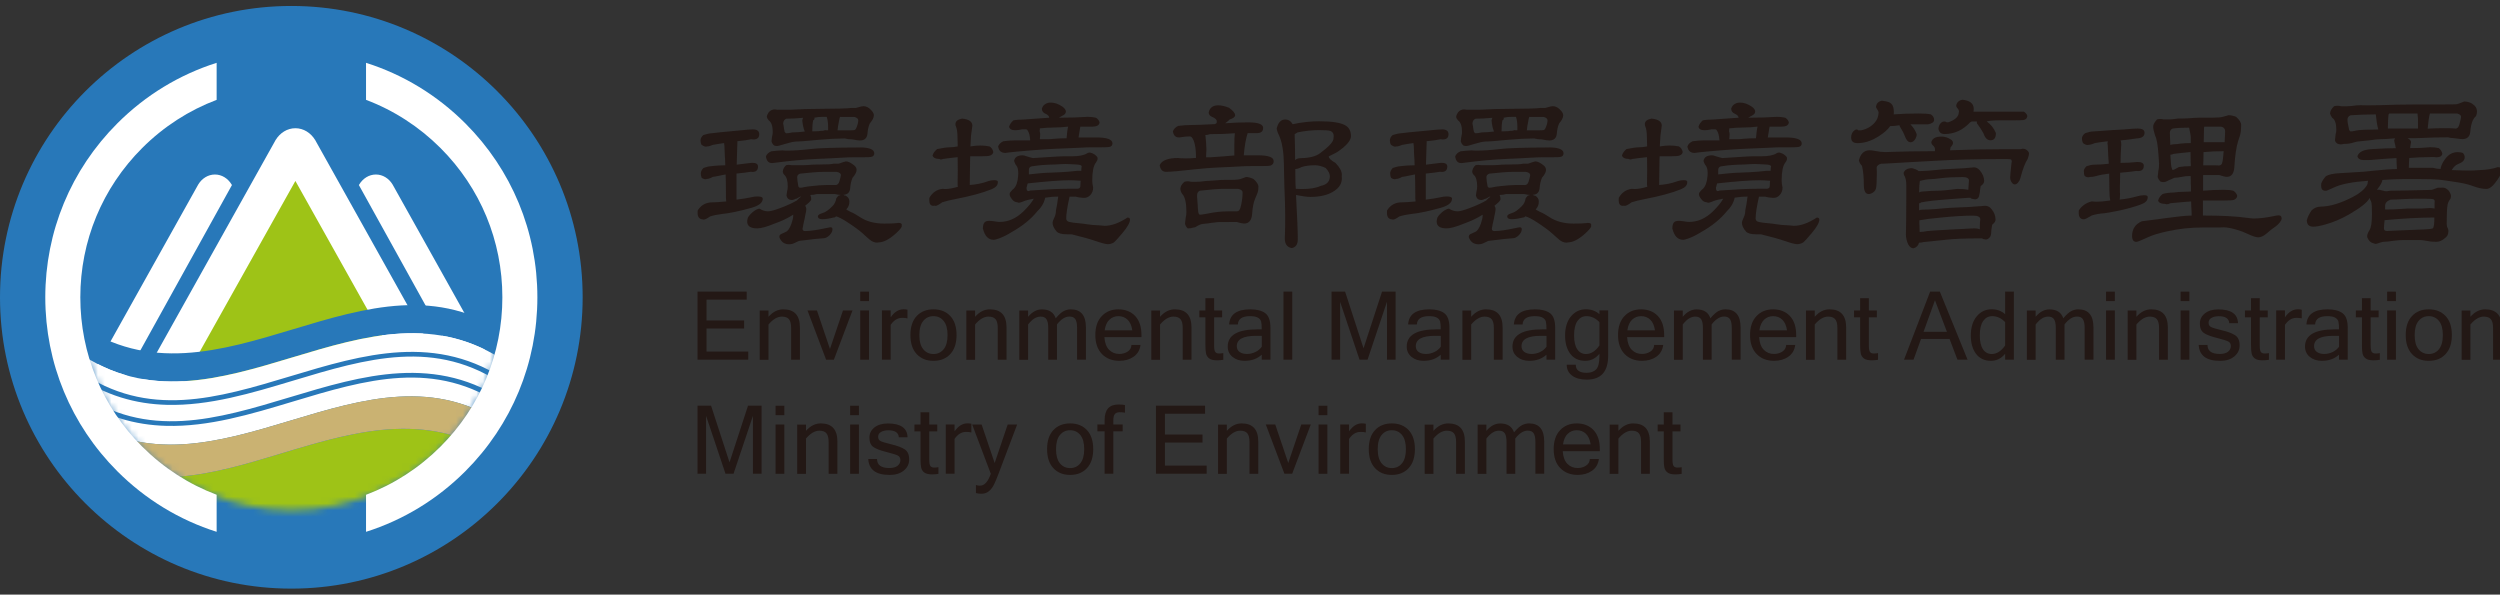 <svg width="370" height="88" viewBox="0 0 370 88" fill="none" xmlns="http://www.w3.org/2000/svg">
<rect x="0" y="0" width="370" height="88" fill="#333333" stroke="none"/>
<g clip-path="url(#clip0_3616_45760)">
<g clip-path="url(#clip1_3616_45760)">
<path d="M43.117 87.116C66.929 87.116 86.233 67.812 86.233 43.999C86.233 20.187 66.929 0.883 43.117 0.883C19.304 0.883 0 20.187 0 43.999C0 67.812 19.304 87.116 43.117 87.116Z" fill="#2878B9"/>
<mask id="mask0_3616_45760" style="mask-type:luminance" maskUnits="userSpaceOnUse" x="11" y="12" width="64" height="64">
<path d="M43.117 75.492C60.449 75.492 74.5 61.441 74.5 44.109C74.5 26.777 60.449 12.727 43.117 12.727C25.785 12.727 11.734 26.777 11.734 44.109C11.734 61.441 25.785 75.492 43.117 75.492Z" fill="white"/>
</mask>
<g mask="url(#mask0_3616_45760)">
<path d="M46.648 20.73C46.755 20.907 46.566 20.533 46.648 20.73C46.006 19.672 44.932 18.977 43.718 18.977C42.504 18.977 41.43 19.672 40.788 20.73C40.87 20.533 40.681 20.907 40.788 20.73L20.523 56.983H66.912L46.648 20.73Z" fill="white"/>
<path d="M43.718 26.781L27.109 56.433H60.328L43.718 26.781Z" fill="#9EC317"/>
<path d="M58.1 27.303C57.56 26.411 56.655 25.828 55.633 25.828C54.61 25.828 53.705 26.413 53.166 27.303L53.117 27.393L69.982 57.84H75.169L58.102 27.306L58.1 27.303Z" fill="white"/>
<path d="M29.343 27.303C29.882 26.411 30.787 25.828 31.81 25.828C32.835 25.828 33.737 26.413 34.277 27.303L34.325 27.393L17.46 57.84H12.273L29.34 27.306L29.343 27.303Z" fill="white"/>
<path d="M75.118 53.722C54.26 39.158 32.303 66.622 11.445 52.056C11.486 50.499 11.514 49.453 11.555 47.896C32.413 62.46 54.37 34.996 75.228 49.563C75.187 51.12 75.159 52.166 75.118 53.722Z" fill="#2878B9"/>
<path d="M74.876 63.066C54.018 48.502 32.061 75.965 11.203 61.399C11.285 58.285 11.367 55.172 11.448 52.06C32.306 66.624 54.264 39.161 75.121 53.727C75.04 56.841 74.958 59.955 74.876 63.066Z" fill="white"/>
<path d="M11.069 66.503C10.938 71.521 10.759 78.301 10.703 80.451C31.561 95.015 53.518 67.551 74.376 82.118C74.432 79.968 74.609 73.188 74.742 68.17C53.05 53.023 31.126 80.51 11.069 66.503Z" fill="#9EC317"/>
<path d="M11.203 61.395C11.178 62.359 11.129 64.256 11.07 66.505C31.128 80.512 53.052 53.025 74.743 68.172C74.802 65.922 74.85 64.025 74.876 63.062C54.018 48.498 32.061 75.961 11.203 61.395Z" fill="#CAB272"/>
<path d="M24.704 59.918C20.13 59.798 15.572 58.578 11.078 55.442L11.656 54.897C21.884 62.04 32.163 58.941 43.044 55.664C53.691 52.458 64.699 49.14 75.329 56.564L74.751 57.108C64.523 49.968 54.243 53.062 43.363 56.342C37.218 58.192 30.949 60.081 24.704 59.918Z" fill="#2878B9"/>
<path d="M24.618 63.028C20.044 62.908 15.486 61.689 10.992 58.552L11.57 58.007C21.798 65.15 32.078 62.052 42.958 58.774C53.605 55.566 64.613 52.25 75.243 59.674L74.665 60.219C64.437 53.078 54.157 56.172 43.277 59.452C37.132 61.303 30.863 63.192 24.618 63.028Z" fill="#2878B9"/>
</g>
<path d="M21.034 66.088C15.134 60.19 11.888 52.344 11.888 44.003C11.888 35.661 15.137 27.818 21.034 21.918C24.22 18.733 27.973 16.322 32.063 14.778V9.297C26.579 11.035 21.553 14.07 17.369 18.255C10.492 25.131 6.703 34.278 6.703 44.003C6.703 53.727 10.492 62.874 17.369 69.751C21.553 73.936 26.579 76.971 32.063 78.709V73.225C27.97 71.681 24.22 69.271 21.034 66.085V66.088Z" fill="white"/>
<path d="M79.532 44.003C79.532 34.276 75.743 25.131 68.866 18.255C64.681 14.07 59.655 11.035 54.172 9.297V14.778C58.265 16.322 62.015 18.735 65.203 21.918C71.1 27.816 74.35 35.659 74.35 44.003C74.35 52.347 71.1 60.188 65.203 66.088C62.017 69.273 58.265 71.684 54.172 73.228V78.709C59.655 76.971 64.681 73.936 68.866 69.751C75.743 62.874 79.532 53.727 79.532 44.003Z" fill="white"/>
</g>
<path d="M110.741 53.229H103.234V43.156H110.509V44.348H104.567V47.427H110.129V48.619H104.567V52.029H110.741V53.22V53.229Z" fill="#231815"/>
<path d="M113.745 46.874C114.391 46.145 115.119 45.781 115.922 45.781C117.569 45.781 118.388 46.675 118.388 48.471V53.238H117.089V48.529C117.089 47.933 116.981 47.503 116.766 47.246C116.551 46.99 116.203 46.857 115.715 46.857C115.053 46.857 114.399 47.246 113.737 48.024V53.247H112.438V45.955H113.737V46.882L113.745 46.874Z" fill="#231815"/>
<path d="M126.17 45.945L123.414 53.237H122.264L119.508 45.945H120.907L122.835 51.648L124.763 45.945H126.162H126.17Z" fill="#231815"/>
<path d="M128.612 44.563H127.312V43.164H128.612V44.563ZM128.612 53.236H127.312V45.945H128.612V53.236Z" fill="#231815"/>
<path d="M134.306 47.123C134.124 47.065 133.859 47.04 133.52 47.04C132.857 47.04 132.295 47.387 131.823 48.074V53.23H130.523V45.939H131.823V46.957C132.369 46.171 132.998 45.773 133.718 45.773C133.9 45.773 134.099 45.79 134.306 45.831V47.123Z" fill="#231815"/>
<path d="M138.152 45.781C139.195 45.781 140.023 46.112 140.643 46.774C141.264 47.437 141.57 48.38 141.57 49.588C141.57 50.797 141.264 51.732 140.643 52.402C140.023 53.073 139.195 53.404 138.152 53.404C137.109 53.404 136.29 53.073 135.669 52.402C135.048 51.732 134.742 50.797 134.742 49.588C134.742 48.38 135.048 47.437 135.669 46.774C136.29 46.112 137.118 45.781 138.152 45.781ZM138.152 52.394C138.773 52.394 139.269 52.162 139.658 51.691C140.047 51.219 140.238 50.524 140.238 49.597C140.238 48.67 140.047 47.966 139.658 47.495C139.269 47.023 138.773 46.791 138.152 46.791C137.531 46.791 137.035 47.023 136.646 47.495C136.257 47.966 136.066 48.661 136.066 49.597C136.066 50.532 136.257 51.219 136.646 51.691C137.035 52.162 137.531 52.394 138.152 52.394Z" fill="#231815"/>
<path d="M144.323 46.874C144.969 46.145 145.697 45.781 146.5 45.781C148.147 45.781 148.966 46.675 148.966 48.471V53.238H147.667V48.529C147.667 47.933 147.559 47.503 147.344 47.246C147.129 46.99 146.781 46.857 146.293 46.857C145.631 46.857 144.977 47.246 144.315 48.024V53.247H143.016V45.955H144.315V46.882L144.323 46.874Z" fill="#231815"/>
<path d="M160.708 53.23H159.409V48.521C159.409 47.917 159.318 47.486 159.144 47.23C158.97 46.973 158.681 46.849 158.275 46.849C157.646 46.849 157.034 47.238 156.429 48.016V53.238H155.138V48.529C155.138 47.925 155.047 47.495 154.873 47.238C154.7 46.981 154.41 46.857 153.996 46.857C153.367 46.857 152.755 47.246 152.159 48.024V53.247H150.859V45.955H152.159V46.882C152.771 46.154 153.45 45.789 154.203 45.789C155.271 45.789 155.949 46.228 156.247 47.105C156.736 46.534 157.141 46.17 157.481 46.013C157.82 45.856 158.151 45.781 158.474 45.781C159.963 45.781 160.717 46.675 160.717 48.471V53.238L160.708 53.23Z" fill="#231815"/>
<path d="M165.668 53.404C164.601 53.404 163.732 53.065 163.086 52.394C162.44 51.724 162.109 50.788 162.109 49.588C162.109 48.388 162.424 47.461 163.053 46.791C163.682 46.121 164.51 45.781 165.519 45.781C166.529 45.781 167.39 46.112 168.01 46.774C168.631 47.437 168.937 48.38 168.937 49.588V49.895H163.45C163.508 50.739 163.74 51.36 164.145 51.773C164.559 52.179 165.064 52.386 165.66 52.386C166.115 52.386 166.521 52.27 166.885 52.038C167.249 51.806 167.439 51.475 167.456 51.053H168.797C168.697 51.806 168.358 52.386 167.779 52.791C167.199 53.197 166.496 53.404 165.66 53.404H165.668ZM167.58 48.885C167.473 48.181 167.241 47.66 166.877 47.312C166.512 46.965 166.057 46.791 165.528 46.791C164.998 46.791 164.567 46.965 164.195 47.312C163.823 47.66 163.591 48.181 163.492 48.885H167.588H167.58Z" fill="#231815"/>
<path d="M171.698 46.874C172.344 46.145 173.072 45.781 173.875 45.781C175.522 45.781 176.341 46.675 176.341 48.471V53.238H175.042V48.529C175.042 47.933 174.934 47.503 174.719 47.246C174.504 46.99 174.156 46.857 173.668 46.857C173.006 46.857 172.352 47.246 171.69 48.024V53.247H170.391V45.955H171.69V46.882L171.698 46.874Z" fill="#231815"/>
<path d="M181.051 53.245C180.769 53.303 180.455 53.328 180.124 53.328C179.594 53.328 179.205 53.237 178.957 53.047C178.708 52.856 178.559 52.616 178.493 52.318C178.427 52.02 178.402 51.615 178.402 51.102V46.963H177.5V45.945H178.402V44.133H179.693V45.945H180.877V46.963H179.693V51.168C179.693 51.664 179.759 51.987 179.884 52.12C180.008 52.252 180.182 52.318 180.405 52.318C180.628 52.318 180.844 52.302 181.051 52.26V53.245Z" fill="#231815"/>
<path d="M186.743 52.485C186.081 53.098 185.237 53.404 184.194 53.404C183.474 53.404 182.878 53.205 182.407 52.816C181.935 52.427 181.703 51.922 181.703 51.302C181.703 49.597 183.168 48.744 186.106 48.744H186.735C186.735 48.223 186.71 47.842 186.652 47.61C186.595 47.379 186.446 47.18 186.189 47.023C185.932 46.865 185.535 46.791 184.989 46.791C183.838 46.791 183.243 47.205 183.201 48.024H181.91C182.009 46.526 183.052 45.781 185.055 45.781C185.99 45.781 186.719 45.963 187.24 46.336C187.761 46.708 188.026 47.437 188.026 48.521V53.23H186.735V52.485H186.743ZM186.743 51.318V49.704H185.858C183.979 49.704 183.044 50.217 183.044 51.235C183.044 51.608 183.185 51.889 183.458 52.088C183.731 52.286 184.103 52.386 184.567 52.386C184.989 52.386 185.403 52.286 185.8 52.096C186.197 51.906 186.512 51.641 186.743 51.31V51.318Z" fill="#231815"/>
<path d="M191.253 53.229H189.953V43.156H191.253V53.229Z" fill="#231815"/>
<path d="M206.539 53.229H205.272V44.663L202.4 53.229H201.209L198.337 44.663V53.229H197.07V43.156H199.073L201.804 51.549L204.544 43.156H206.547V53.229H206.539Z" fill="#231815"/>
<path d="M213.236 52.485C212.574 53.098 211.729 53.404 210.687 53.404C209.966 53.404 209.371 53.205 208.899 52.816C208.435 52.427 208.195 51.922 208.195 51.302C208.195 49.597 209.66 48.744 212.598 48.744H213.227C213.227 48.223 213.203 47.842 213.145 47.61C213.087 47.379 212.938 47.18 212.681 47.023C212.425 46.865 212.027 46.791 211.481 46.791C210.331 46.791 209.735 47.205 209.693 48.024H208.402C208.502 46.526 209.544 45.781 211.547 45.781C212.483 45.781 213.211 45.963 213.732 46.336C214.254 46.708 214.519 47.437 214.519 48.521V53.23H213.227V52.485H213.236ZM213.236 51.318V49.704H212.35C210.471 49.704 209.536 50.217 209.536 51.235C209.536 51.608 209.677 51.889 209.95 52.088C210.223 52.286 210.595 52.386 211.059 52.386C211.481 52.386 211.895 52.286 212.292 52.096C212.689 51.906 213.004 51.641 213.236 51.31V51.318Z" fill="#231815"/>
<path d="M217.745 46.874C218.391 46.145 219.119 45.781 219.922 45.781C221.569 45.781 222.388 46.675 222.388 48.471V53.238H221.089V48.529C221.089 47.933 220.981 47.503 220.766 47.246C220.551 46.99 220.203 46.857 219.715 46.857C219.053 46.857 218.399 47.246 217.737 48.024V53.247H216.438V45.955H217.737V46.882L217.745 46.874Z" fill="#231815"/>
<path d="M228.884 52.485C228.222 53.098 227.378 53.404 226.335 53.404C225.615 53.404 225.019 53.205 224.547 52.816C224.075 52.427 223.844 51.922 223.844 51.302C223.844 49.597 225.309 48.744 228.247 48.744H228.876C228.876 48.223 228.851 47.842 228.793 47.61C228.735 47.379 228.586 47.18 228.33 47.023C228.073 46.865 227.676 46.791 227.13 46.791C225.979 46.791 225.383 47.205 225.342 48.024H224.051C224.15 46.526 225.193 45.781 227.196 45.781C228.131 45.781 228.859 45.963 229.381 46.336C229.902 46.708 230.167 47.437 230.167 48.521V53.23H228.876V52.485H228.884ZM228.884 51.318V49.704H227.999C226.12 49.704 225.185 50.217 225.185 51.235C225.185 51.608 225.325 51.889 225.598 52.088C225.871 52.286 226.244 52.386 226.707 52.386C227.13 52.386 227.543 52.286 227.941 52.096C228.338 51.906 228.652 51.641 228.884 51.31V51.318Z" fill="#231815"/>
<path d="M238.006 52.668C238.006 55.01 236.946 56.185 234.836 56.185C233.917 56.185 233.197 55.987 232.667 55.589C232.138 55.192 231.873 54.654 231.873 53.984H233.214C233.214 54.778 233.752 55.175 234.819 55.175C235.423 55.175 235.887 55.01 236.218 54.679C236.549 54.348 236.715 53.694 236.715 52.726V52.361C236.135 53.057 235.44 53.404 234.629 53.404C233.677 53.404 232.94 53.065 232.419 52.386C231.898 51.708 231.633 50.797 231.633 49.647C231.633 48.496 231.922 47.511 232.51 46.816C233.098 46.121 233.826 45.773 234.712 45.773C235.498 45.773 236.168 46.014 236.715 46.502V45.939H238.006V52.668ZM236.715 51.137V47.677C236.152 47.089 235.514 46.791 234.794 46.791C234.24 46.791 233.801 47.032 233.462 47.511C233.123 47.992 232.965 48.703 232.965 49.655C232.965 50.549 233.123 51.236 233.437 51.699C233.752 52.163 234.182 52.395 234.736 52.395C235.457 52.395 236.119 51.981 236.706 51.145L236.715 51.137Z" fill="#231815"/>
<path d="M243.028 53.404C241.96 53.404 241.091 53.065 240.445 52.394C239.8 51.724 239.469 50.788 239.469 49.588C239.469 48.388 239.783 47.461 240.412 46.791C241.041 46.121 241.869 45.781 242.879 45.781C243.888 45.781 244.749 46.112 245.37 46.774C245.991 47.437 246.297 48.38 246.297 49.588V49.895H240.81C240.867 50.739 241.099 51.36 241.505 51.773C241.91 52.187 242.423 52.386 243.019 52.386C243.475 52.386 243.88 52.27 244.244 52.038C244.608 51.806 244.799 51.475 244.815 51.053H246.156C246.057 51.806 245.717 52.386 245.138 52.791C244.559 53.197 243.855 53.404 243.019 53.404H243.028ZM244.939 48.885C244.832 48.181 244.6 47.66 244.236 47.312C243.872 46.965 243.417 46.791 242.887 46.791C242.357 46.791 241.927 46.965 241.554 47.312C241.182 47.66 240.95 48.181 240.851 48.885H244.948H244.939Z" fill="#231815"/>
<path d="M257.599 53.23H256.3V48.521C256.3 47.917 256.209 47.486 256.035 47.23C255.861 46.973 255.571 46.849 255.166 46.849C254.537 46.849 253.924 47.238 253.32 48.016V53.238H252.029V48.529C252.029 47.925 251.938 47.495 251.764 47.238C251.59 46.981 251.301 46.857 250.887 46.857C250.258 46.857 249.645 47.246 249.049 48.024V53.247H247.75V45.955H249.049V46.882C249.662 46.154 250.341 45.789 251.094 45.789C252.161 45.789 252.84 46.228 253.138 47.105C253.626 46.534 254.032 46.17 254.371 46.013C254.71 45.856 255.042 45.781 255.364 45.781C256.854 45.781 257.607 46.675 257.607 48.471V53.238L257.599 53.23Z" fill="#231815"/>
<path d="M262.567 53.404C261.499 53.404 260.63 53.065 259.984 52.394C259.331 51.724 259.008 50.788 259.008 49.588C259.008 48.388 259.322 47.461 259.951 46.791C260.58 46.121 261.408 45.781 262.418 45.781C263.427 45.781 264.288 46.112 264.909 46.774C265.53 47.437 265.836 48.38 265.836 49.588V49.895H260.349C260.407 50.739 260.638 51.36 261.044 51.773C261.449 52.187 261.962 52.386 262.558 52.386C263.014 52.386 263.419 52.27 263.783 52.038C264.147 51.806 264.338 51.475 264.354 51.053H265.695C265.596 51.806 265.257 52.386 264.677 52.791C264.098 53.197 263.394 53.404 262.558 53.404H262.567ZM264.479 48.885C264.371 48.181 264.139 47.66 263.775 47.312C263.411 46.965 262.956 46.791 262.426 46.791C261.896 46.791 261.466 46.965 261.093 47.312C260.721 47.66 260.489 48.181 260.39 48.885H264.487H264.479Z" fill="#231815"/>
<path d="M268.589 46.874C269.234 46.145 269.963 45.781 270.766 45.781C272.413 45.781 273.232 46.675 273.232 48.471V53.238H271.933V48.529C271.933 47.933 271.825 47.503 271.61 47.246C271.395 46.99 271.047 46.857 270.559 46.857C269.897 46.857 269.243 47.246 268.581 48.024V53.247H267.281V45.955H268.581V46.882L268.589 46.874Z" fill="#231815"/>
<path d="M277.949 53.245C277.668 53.303 277.353 53.328 277.022 53.328C276.492 53.328 276.103 53.237 275.855 53.047C275.607 52.856 275.458 52.616 275.392 52.318C275.325 52.02 275.301 51.615 275.301 51.102V46.963H274.398V45.945H275.301V44.133H276.592V45.945H277.775V46.963H276.592V51.168C276.592 51.664 276.658 51.987 276.782 52.12C276.906 52.252 277.08 52.318 277.303 52.318C277.527 52.318 277.742 52.302 277.949 52.26V53.245Z" fill="#231815"/>
<path d="M291.207 53.229H289.701L288.534 50.166H284.313L283.204 53.229H281.797L285.662 43.156H287.094L291.199 53.229H291.207ZM288.145 49.107L286.374 44.439L284.685 49.107H288.145Z" fill="#231815"/>
<path d="M296.761 52.36C296.182 53.055 295.487 53.403 294.676 53.403C293.724 53.403 292.987 53.063 292.466 52.385C291.945 51.706 291.68 50.795 291.68 49.645C291.68 48.495 291.969 47.51 292.557 46.814C293.145 46.119 293.873 45.772 294.759 45.772C295.545 45.772 296.215 46.012 296.761 46.5V43.156H298.053V53.229H296.761V52.36ZM296.761 51.135V47.675C296.199 47.088 295.561 46.79 294.841 46.79C294.287 46.79 293.848 47.03 293.509 47.51C293.169 47.99 293.012 48.702 293.012 49.653C293.012 50.547 293.169 51.234 293.484 51.698C293.798 52.161 294.229 52.393 294.783 52.393C295.503 52.393 296.166 51.979 296.753 51.143L296.761 51.135Z" fill="#231815"/>
<path d="M309.826 53.23H308.526V48.521C308.526 47.917 308.435 47.486 308.261 47.23C308.087 46.973 307.798 46.849 307.392 46.849C306.763 46.849 306.151 47.238 305.547 48.016V53.238H304.255V48.529C304.255 47.925 304.164 47.495 303.991 47.238C303.817 46.981 303.527 46.857 303.113 46.857C302.484 46.857 301.872 47.246 301.276 48.024V53.247H299.977V45.955H301.276V46.882C301.888 46.154 302.567 45.789 303.32 45.789C304.388 45.789 305.067 46.228 305.365 47.105C305.853 46.534 306.258 46.17 306.598 46.013C306.937 45.856 307.268 45.781 307.591 45.781C309.081 45.781 309.834 46.675 309.834 48.471V53.238L309.826 53.23Z" fill="#231815"/>
<path d="M312.995 44.563H311.695V43.164H312.995V44.563ZM312.995 53.236H311.695V45.945H312.995V53.236Z" fill="#231815"/>
<path d="M316.198 46.874C316.844 46.145 317.572 45.781 318.375 45.781C320.022 45.781 320.841 46.675 320.841 48.471V53.238H319.542V48.529C319.542 47.933 319.434 47.503 319.219 47.246C319.004 46.99 318.656 46.857 318.168 46.857C317.506 46.857 316.852 47.246 316.19 48.024V53.247H314.891V45.955H316.19V46.882L316.198 46.874Z" fill="#231815"/>
<path d="M324.026 44.563H322.727V43.164H324.026V44.563ZM324.026 53.236H322.727V45.945H324.026V53.236Z" fill="#231815"/>
<path d="M328.535 53.403C326.54 53.403 325.497 52.617 325.406 51.053H326.706C326.714 51.938 327.318 52.385 328.518 52.385C329.056 52.385 329.462 52.278 329.743 52.054C330.025 51.831 330.165 51.558 330.165 51.218C330.165 50.879 330.025 50.656 329.751 50.523C329.478 50.391 328.907 50.217 328.055 50.002C327.202 49.787 326.565 49.547 326.176 49.282C325.787 49.017 325.58 48.545 325.58 47.883C325.58 47.279 325.828 46.774 326.317 46.385C326.805 45.996 327.467 45.789 328.295 45.789C330.207 45.789 331.183 46.468 331.225 47.833H329.933C329.884 47.146 329.371 46.799 328.386 46.799C327.947 46.799 327.591 46.882 327.302 47.047C327.012 47.213 326.871 47.453 326.871 47.767C326.871 48.048 326.979 48.255 327.202 48.38C327.426 48.504 327.972 48.678 328.858 48.885C329.743 49.091 330.397 49.348 330.819 49.629C331.241 49.911 331.465 50.407 331.465 51.102C331.465 51.798 331.2 52.319 330.67 52.758C330.14 53.197 329.429 53.412 328.535 53.412V53.403Z" fill="#231815"/>
<path d="M335.801 53.245C335.519 53.303 335.205 53.328 334.874 53.328C334.344 53.328 333.955 53.237 333.707 53.047C333.458 52.856 333.309 52.616 333.243 52.318C333.177 52.02 333.152 51.615 333.152 51.102V46.963H332.25V45.945H333.152V44.133H334.443V45.945H335.627V46.963H334.443V51.168C334.443 51.664 334.509 51.987 334.634 52.12C334.758 52.252 334.932 52.318 335.155 52.318C335.378 52.318 335.594 52.302 335.801 52.26V53.245Z" fill="#231815"/>
<path d="M340.657 47.123C340.475 47.065 340.21 47.04 339.871 47.04C339.209 47.04 338.646 47.387 338.174 48.074V53.23H336.875V45.939H338.174V46.957C338.721 46.171 339.35 45.773 340.07 45.773C340.252 45.773 340.45 45.79 340.657 45.831V47.123Z" fill="#231815"/>
<path d="M346.181 52.485C345.519 53.098 344.675 53.404 343.632 53.404C342.912 53.404 342.316 53.205 341.844 52.816C341.381 52.427 341.141 51.922 341.141 51.302C341.141 49.597 342.606 48.744 345.544 48.744H346.173C346.173 48.223 346.148 47.842 346.09 47.61C346.032 47.379 345.883 47.18 345.626 47.023C345.37 46.865 344.973 46.791 344.426 46.791C343.276 46.791 342.68 47.205 342.639 48.024H341.348C341.447 46.526 342.49 45.781 344.493 45.781C345.428 45.781 346.156 45.963 346.678 46.336C347.199 46.708 347.464 47.437 347.464 48.521V53.23H346.173V52.485H346.181ZM346.181 51.318V49.704H345.295C343.417 49.704 342.481 50.217 342.481 51.235C342.481 51.608 342.622 51.889 342.895 52.088C343.168 52.286 343.541 52.386 344.004 52.386C344.426 52.386 344.84 52.286 345.237 52.096C345.635 51.906 345.949 51.641 346.181 51.31V51.318Z" fill="#231815"/>
<path d="M352.215 53.245C351.933 53.303 351.619 53.328 351.288 53.328C350.758 53.328 350.369 53.237 350.121 53.047C349.872 52.856 349.723 52.616 349.657 52.318C349.591 52.02 349.566 51.615 349.566 51.102V46.963H348.664V45.945H349.566V44.133H350.857V45.945H352.041V46.963H350.857V51.168C350.857 51.664 350.924 51.987 351.048 52.12C351.172 52.252 351.346 52.318 351.569 52.318C351.793 52.318 352.008 52.302 352.215 52.26V53.245Z" fill="#231815"/>
<path d="M354.596 44.563H353.297V43.164H354.596V44.563ZM354.596 53.236H353.297V45.945H354.596V53.236Z" fill="#231815"/>
<path d="M359.457 45.781C360.5 45.781 361.327 46.112 361.948 46.774C362.569 47.437 362.875 48.38 362.875 49.588C362.875 50.797 362.569 51.732 361.948 52.402C361.327 53.073 360.5 53.404 359.457 53.404C358.414 53.404 357.595 53.073 356.974 52.402C356.353 51.732 356.047 50.797 356.047 49.588C356.047 48.38 356.353 47.437 356.974 46.774C357.595 46.112 358.422 45.781 359.457 45.781ZM359.457 52.394C360.078 52.394 360.574 52.162 360.963 51.691C361.344 51.219 361.542 50.524 361.542 49.597C361.542 48.67 361.352 47.966 360.963 47.495C360.574 47.023 360.078 46.791 359.457 46.791C358.836 46.791 358.339 47.023 357.95 47.495C357.561 47.966 357.371 48.661 357.371 49.597C357.371 50.532 357.561 51.219 357.95 51.691C358.339 52.162 358.836 52.394 359.457 52.394Z" fill="#231815"/>
<path d="M365.628 46.874C366.274 46.145 367.002 45.781 367.805 45.781C369.452 45.781 370.271 46.675 370.271 48.471V53.238H368.972V48.529C368.972 47.933 368.864 47.503 368.649 47.246C368.434 46.99 368.086 46.857 367.598 46.857C366.936 46.857 366.282 47.246 365.62 48.024V53.247H364.32V45.955H365.62V46.882L365.628 46.874Z" fill="#231815"/>
<path d="M112.703 70.112H111.436V61.545L108.564 70.112H107.373L104.501 61.545V70.112H103.234V60.039H105.237L107.969 68.431L110.708 60.039H112.711V70.112H112.703Z" fill="#231815"/>
<path d="M116.081 61.446H114.781V60.047H116.081V61.446ZM116.081 70.119H114.781V62.828H116.081V70.119Z" fill="#231815"/>
<path d="M119.292 63.757C119.938 63.028 120.666 62.664 121.469 62.664C123.116 62.664 123.935 63.558 123.935 65.354V70.121H122.636V65.412C122.636 64.816 122.528 64.386 122.313 64.129C122.098 63.872 121.75 63.74 121.262 63.74C120.6 63.74 119.946 64.129 119.284 64.907V70.129H117.984V62.838H119.284V63.765L119.292 63.757Z" fill="#231815"/>
<path d="M127.12 61.446H125.82V60.047H127.12V61.446ZM127.12 70.119H125.82V62.828H127.12V70.119Z" fill="#231815"/>
<path d="M131.628 70.286C129.634 70.286 128.591 69.5 128.5 67.936H129.799C129.808 68.821 130.412 69.268 131.612 69.268C132.15 69.268 132.555 69.161 132.837 68.937C133.118 68.714 133.259 68.441 133.259 68.101C133.259 67.762 133.118 67.538 132.845 67.406C132.572 67.274 132.001 67.1 131.148 66.885C130.288 66.669 129.659 66.429 129.27 66.165C128.881 65.9 128.674 65.428 128.674 64.766C128.674 64.162 128.922 63.657 129.41 63.268C129.899 62.879 130.561 62.672 131.388 62.672C133.3 62.672 134.277 63.35 134.318 64.716H133.027C132.978 64.029 132.464 63.682 131.48 63.682C131.041 63.682 130.685 63.764 130.395 63.93C130.106 64.095 129.965 64.335 129.965 64.65C129.965 64.931 130.073 65.138 130.296 65.262C130.519 65.387 131.066 65.56 131.951 65.767C132.837 65.983 133.491 66.231 133.913 66.512C134.335 66.793 134.558 67.29 134.558 67.985C134.558 68.681 134.294 69.202 133.764 69.641C133.234 70.079 132.522 70.294 131.628 70.294V70.286Z" fill="#231815"/>
<path d="M138.887 70.128C138.605 70.186 138.291 70.211 137.96 70.211C137.43 70.211 137.041 70.12 136.793 69.929C136.544 69.739 136.395 69.499 136.329 69.201C136.271 68.903 136.238 68.498 136.238 67.984V63.846H135.336V62.828H136.238V61.016H137.529V62.828H138.713V63.846H137.529V68.051C137.529 68.547 137.595 68.87 137.72 69.002C137.844 69.135 138.018 69.201 138.241 69.201C138.464 69.201 138.68 69.184 138.887 69.143V70.128Z" fill="#231815"/>
<path d="M143.759 64.005C143.577 63.947 143.312 63.922 142.973 63.922C142.311 63.922 141.748 64.27 141.276 64.957V70.113H139.977V62.822H141.276V63.84C141.822 63.053 142.451 62.656 143.171 62.656C143.353 62.656 143.552 62.673 143.759 62.714V64.005Z" fill="#231815"/>
<path d="M145.066 71.874C145.704 71.874 146.233 71.287 146.639 70.12L143.883 62.828H145.282L147.21 68.531L149.138 62.828H150.537L147.781 70.12C147.516 70.815 147.293 71.353 147.102 71.734C146.912 72.114 146.672 72.429 146.374 72.685C146.076 72.942 145.704 73.074 145.273 73.074C144.95 73.074 144.669 73.041 144.437 72.975V71.783C144.636 71.85 144.843 71.883 145.058 71.883L145.066 71.874Z" fill="#231815"/>
<path d="M158.379 62.664C159.421 62.664 160.249 62.995 160.87 63.657C161.491 64.319 161.797 65.263 161.797 66.471C161.797 67.68 161.491 68.615 160.87 69.285C160.249 69.956 159.421 70.287 158.379 70.287C157.336 70.287 156.516 69.956 155.896 69.285C155.275 68.615 154.969 67.68 154.969 66.471C154.969 65.263 155.275 64.319 155.896 63.657C156.516 62.995 157.344 62.664 158.379 62.664ZM158.379 69.277C158.999 69.277 159.496 69.045 159.885 68.573C160.266 68.102 160.464 67.406 160.464 66.48C160.464 65.552 160.274 64.849 159.885 64.377C159.496 63.906 158.999 63.674 158.379 63.674C157.758 63.674 157.261 63.906 156.872 64.377C156.483 64.849 156.293 65.544 156.293 66.48C156.293 67.415 156.483 68.102 156.872 68.573C157.253 69.045 157.758 69.277 158.379 69.277Z" fill="#231815"/>
<path d="M164.773 63.84V70.113H163.482V63.84H162.414V62.822H163.482V62.176C163.482 60.637 164.16 59.867 165.526 59.867C165.94 59.867 166.263 59.892 166.494 59.95V61.075C166.238 61.026 165.973 61.009 165.708 61.009C165.394 61.009 165.154 61.1 165.005 61.274C164.856 61.448 164.773 61.754 164.773 62.193V62.822H166.155V63.84H164.773Z" fill="#231815"/>
<path d="M178.585 70.112H171.078V60.039H178.353V61.231H172.411V64.31H177.972V65.501H172.411V68.911H178.585V70.103V70.112Z" fill="#231815"/>
<path d="M181.581 63.757C182.227 63.028 182.955 62.664 183.758 62.664C185.405 62.664 186.224 63.558 186.224 65.354V70.121H184.925V65.412C184.925 64.816 184.817 64.386 184.602 64.129C184.387 63.872 184.039 63.74 183.551 63.74C182.889 63.74 182.235 64.129 181.573 64.907V70.129H180.273V62.838H181.573V63.765L181.581 63.757Z" fill="#231815"/>
<path d="M193.998 62.82L191.242 70.112H190.092L187.336 62.82H188.735L190.663 68.523L192.591 62.82H193.99H193.998Z" fill="#231815"/>
<path d="M196.448 61.446H195.148V60.047H196.448V61.446ZM196.448 70.119H195.148V62.828H196.448V70.119Z" fill="#231815"/>
<path d="M202.142 64.005C201.96 63.947 201.695 63.922 201.355 63.922C200.693 63.922 200.131 64.27 199.659 64.957V70.113H198.359V62.822H199.659V63.84C200.205 63.053 200.834 62.656 201.554 62.656C201.736 62.656 201.935 62.673 202.142 62.714V64.005Z" fill="#231815"/>
<path d="M205.988 62.664C207.031 62.664 207.858 62.995 208.479 63.657C209.1 64.319 209.406 65.263 209.406 66.471C209.406 67.68 209.1 68.615 208.479 69.285C207.858 69.956 207.031 70.287 205.988 70.287C204.945 70.287 204.126 69.956 203.505 69.285C202.884 68.615 202.578 67.68 202.578 66.471C202.578 65.263 202.884 64.319 203.505 63.657C204.126 62.995 204.953 62.664 205.988 62.664ZM205.988 69.277C206.609 69.277 207.105 69.045 207.494 68.573C207.883 68.102 208.074 67.406 208.074 66.48C208.074 65.552 207.883 64.849 207.494 64.377C207.114 63.906 206.609 63.674 205.988 63.674C205.367 63.674 204.871 63.906 204.482 64.377C204.093 64.849 203.902 65.544 203.902 66.48C203.902 67.415 204.093 68.102 204.482 68.573C204.871 69.045 205.367 69.277 205.988 69.277Z" fill="#231815"/>
<path d="M212.159 63.757C212.805 63.028 213.533 62.664 214.336 62.664C215.983 62.664 216.802 63.558 216.802 65.354V70.121H215.503V65.412C215.503 64.816 215.395 64.386 215.18 64.129C214.965 63.872 214.617 63.74 214.129 63.74C213.467 63.74 212.813 64.129 212.151 64.907V70.129H210.852V62.838H212.151V63.765L212.159 63.757Z" fill="#231815"/>
<path d="M228.536 70.113H227.237V65.404C227.237 64.799 227.146 64.369 226.972 64.112C226.798 63.856 226.509 63.732 226.103 63.732C225.474 63.732 224.862 64.121 224.258 64.899V70.121H222.966V65.412C222.966 64.808 222.875 64.377 222.702 64.121C222.528 63.864 222.238 63.74 221.824 63.74C221.195 63.74 220.583 64.129 219.987 64.907V70.129H218.688V62.838H219.987V63.765C220.599 63.036 221.278 62.672 222.031 62.672C223.099 62.672 223.778 63.111 224.075 63.988C224.564 63.417 224.969 63.053 225.309 62.896C225.648 62.739 225.979 62.664 226.302 62.664C227.792 62.664 228.545 63.558 228.545 65.354V70.121L228.536 70.113Z" fill="#231815"/>
<path d="M233.504 70.287C232.437 70.287 231.568 69.947 230.922 69.277C230.268 68.607 229.945 67.671 229.945 66.471C229.945 65.271 230.26 64.344 230.889 63.674C231.518 63.003 232.345 62.664 233.355 62.664C234.365 62.664 235.226 62.995 235.846 63.657C236.467 64.319 236.773 65.263 236.773 66.471V66.778H231.286C231.344 67.622 231.576 68.242 231.981 68.656C232.387 69.07 232.9 69.269 233.496 69.269C233.951 69.269 234.357 69.153 234.721 68.921C235.085 68.689 235.275 68.358 235.292 67.936H236.633C236.533 68.689 236.194 69.269 235.615 69.674C235.035 70.08 234.332 70.287 233.496 70.287H233.504ZM235.416 65.768C235.308 65.064 235.077 64.543 234.713 64.195C234.348 63.848 233.893 63.674 233.363 63.674C232.834 63.674 232.403 63.848 232.031 64.195C231.659 64.543 231.427 65.064 231.327 65.768H235.424H235.416Z" fill="#231815"/>
<path d="M239.534 63.757C240.18 63.028 240.908 62.664 241.711 62.664C243.358 62.664 244.177 63.558 244.177 65.354V70.121H242.878V65.412C242.878 64.816 242.77 64.386 242.555 64.129C242.34 63.872 241.992 63.74 241.504 63.74C240.842 63.74 240.188 64.129 239.526 64.907V70.129H238.227V62.838H239.526V63.765L239.534 63.757Z" fill="#231815"/>
<path d="M248.887 70.128C248.605 70.186 248.291 70.211 247.96 70.211C247.43 70.211 247.041 70.12 246.793 69.929C246.544 69.739 246.395 69.499 246.329 69.201C246.263 68.903 246.238 68.498 246.238 67.984V63.846H245.336V62.828H246.238V61.016H247.529V62.828H248.713V63.846H247.529V68.051C247.529 68.547 247.595 68.87 247.72 69.002C247.844 69.135 248.018 69.201 248.241 69.201C248.464 69.201 248.68 69.184 248.887 69.143V70.128Z" fill="#231815"/>
<path d="M109.133 20.913V21.176C109.133 21.278 109.123 21.541 109.103 21.977C109.093 22.383 109.073 23.184 109.032 24.37C109.164 24.36 109.377 24.33 109.681 24.289C109.813 24.279 109.955 24.259 110.097 24.238C110.401 24.208 110.573 24.188 110.644 24.168C110.979 24.127 111.202 24.096 111.324 24.096C111.902 24.096 112.185 24.279 112.185 24.644C112.185 25.171 111.912 25.445 111.374 25.445C111.303 25.445 111.212 25.445 111.09 25.425C110.604 25.516 109.904 25.597 109.002 25.688V29.541C109.874 29.44 110.634 29.318 111.273 29.177C111.547 29.105 111.831 29.075 112.104 29.075C112.632 29.075 112.895 29.187 112.885 29.41C112.885 29.998 112.327 30.444 111.212 30.758C109.478 31.245 108.028 31.549 106.862 31.671C106.173 31.752 105.584 31.874 105.088 32.036C104.652 32.35 104.327 32.502 104.145 32.502C104.134 32.502 104.094 32.492 104.023 32.472C103.506 32.452 103.242 32.127 103.242 31.488C103.242 31.397 103.242 31.286 103.262 31.144C103.759 30.343 104.479 29.947 105.422 29.947C105.808 29.947 106.497 29.907 107.481 29.815C107.481 29.775 107.481 29.694 107.46 29.582C107.46 29.552 107.46 29.46 107.44 29.318V28.7C107.44 28.173 107.44 27.534 107.42 26.804L107.399 26.206V25.82L107.116 25.871C106.74 25.952 106.355 26.023 105.97 26.104C105.737 26.135 105.574 26.165 105.473 26.185C105.148 26.378 104.875 26.469 104.641 26.479C104.56 26.51 104.489 26.53 104.429 26.53C104.256 26.53 104.053 26.459 103.851 26.317C103.759 26.114 103.719 25.901 103.719 25.668C103.719 25.404 103.851 25.131 104.114 24.857C104.52 24.705 104.915 24.614 105.28 24.593C105.28 24.593 105.443 24.573 105.726 24.543C106.081 24.502 106.619 24.472 107.339 24.462C107.328 23.873 107.308 23.377 107.268 22.971C107.247 22.687 107.237 22.413 107.237 22.16C107.237 21.876 107.217 21.541 107.166 21.176C106.517 21.267 105.96 21.349 105.503 21.44C105.159 21.592 104.885 21.673 104.672 21.673C104.591 21.693 104.53 21.703 104.469 21.703C104.297 21.703 104.084 21.612 103.84 21.44C103.729 21.247 103.678 21.034 103.678 20.781C103.678 20.487 103.82 20.213 104.104 19.98C104.57 19.828 104.986 19.736 105.372 19.716C105.513 19.706 105.899 19.665 106.517 19.584C106.892 19.544 107.349 19.493 107.896 19.453C108.758 19.371 109.306 19.321 109.519 19.3C110.401 19.199 111.04 19.148 111.425 19.148C112.054 19.148 112.368 19.392 112.368 19.878C112.368 20.365 112.084 20.639 111.516 20.639C111.435 20.639 111.324 20.629 111.171 20.608C110.695 20.72 110.005 20.821 109.113 20.902L109.133 20.913ZM124.444 28.852C124.201 28.842 123.907 28.801 123.552 28.72H120.895C120.571 28.811 120.257 28.852 119.932 28.852C120.023 29.095 120.064 29.308 120.064 29.481C120.064 29.633 119.871 29.866 119.496 30.18L119.334 30.312L119.172 30.444C119.283 30.647 119.334 30.799 119.334 30.91C119.334 31.123 119.283 31.458 119.172 31.904C119.162 31.955 119.131 32.107 119.091 32.34C119.06 32.492 118.999 32.766 118.908 33.151C118.868 33.395 118.827 33.577 118.807 33.699C118.786 33.78 118.776 33.821 118.776 33.831C118.776 34.074 118.898 34.196 119.141 34.196C119.881 34.196 120.936 34.044 122.295 33.749C122.66 33.668 122.873 33.638 122.923 33.638C123.116 33.638 123.207 33.739 123.207 33.932C123.207 34.226 123.055 34.53 122.761 34.824C122.487 35.098 122.193 35.25 121.899 35.26C121.443 35.27 120.226 35.402 118.249 35.656C118.016 35.757 117.793 35.859 117.58 35.97C117.347 36.092 117.083 36.153 116.799 36.153C116.089 36.153 115.613 35.808 115.349 35.118V35.017C115.349 34.845 115.45 34.703 115.643 34.621C115.734 34.591 115.927 34.5 116.221 34.358L116.272 34.328C116.596 34.216 116.88 33.81 117.134 33.101C117.296 32.644 117.387 32.259 117.397 31.934V31.772C116.657 32.259 115.724 32.705 114.609 33.101C113.483 33.567 112.632 33.8 112.064 33.8C111.08 33.8 110.583 33.466 110.583 32.786C110.583 32.654 110.614 32.462 110.685 32.208C110.888 31.863 111.171 31.559 111.547 31.275C111.902 31.022 112.185 30.89 112.409 30.88C112.814 31.144 113.24 31.275 113.686 31.275C114.031 31.275 114.66 31.103 115.592 30.748C116.515 30.403 117.296 30.038 117.925 29.673C118.148 29.43 118.361 29.237 118.553 29.105H118.421C118.198 29.237 118.026 29.339 117.894 29.4C117.783 29.4 117.661 29.44 117.529 29.531C117.407 29.572 117.286 29.602 117.184 29.602C116.779 29.602 116.515 29.389 116.404 28.974C116.414 28.923 116.424 28.822 116.434 28.69C116.454 28.599 116.475 28.487 116.485 28.355C116.495 28.274 116.515 28.152 116.556 27.99C116.576 27.909 116.586 27.787 116.586 27.605C116.586 26.763 116.424 26.195 116.11 25.912C115.968 25.78 115.876 25.617 115.846 25.415C115.876 25.04 116.049 24.715 116.343 24.451C116.464 24.421 116.596 24.401 116.738 24.401C116.86 24.401 117.022 24.421 117.235 24.451H118.827C119.02 24.451 119.263 24.441 119.577 24.421C119.983 24.38 120.419 24.35 120.885 24.35H121.149C122.366 24.35 123.116 24.309 123.41 24.218H124.14C124.231 24.188 124.353 24.137 124.525 24.086L124.728 24.015C125.002 23.924 125.164 23.884 125.195 23.884C125.539 23.884 125.955 24.096 126.462 24.512C126.675 24.705 126.776 24.908 126.776 25.141C126.776 25.465 126.574 25.851 126.178 26.307C125.975 26.804 125.864 27.301 125.833 27.797C125.793 28.467 125.448 28.801 124.82 28.832C124.921 28.923 125.043 28.964 125.185 28.964C125.539 29.177 125.712 29.46 125.712 29.825C125.712 30.302 125.56 30.687 125.245 30.991C125.266 31.012 125.337 31.062 125.448 31.123L125.55 31.174C125.651 31.245 125.763 31.306 125.884 31.357C126.29 31.519 126.776 31.793 127.324 32.158C128.267 32.776 129.443 33.09 130.843 33.09C131.735 33.09 132.363 33.07 132.718 33.019C132.84 32.999 132.921 32.989 132.952 32.989C133.296 32.989 133.469 33.08 133.469 33.273C133.469 33.293 133.469 33.324 133.448 33.354C133.448 33.395 133.469 33.425 133.469 33.435C133.469 33.648 133.175 34.013 132.587 34.55C131.633 35.412 130.782 35.859 130.031 35.879C129.95 35.899 129.879 35.909 129.818 35.909C129.443 35.909 129.078 35.767 128.723 35.473C128.328 35.139 127.993 34.845 127.73 34.591C127.212 34.114 126.422 33.537 125.357 32.847C124.647 32.391 124.11 32.117 123.735 32.016C123.664 32.097 123.593 32.147 123.522 32.178L123.491 32.198L123.471 32.178H123.441C122.751 32.35 122.173 32.441 121.696 32.441C121.271 32.441 121.048 32.3 121.048 32.005C121.048 31.833 121.271 31.671 121.727 31.539C122.153 31.417 122.639 31.083 123.187 30.525C123.491 30.231 123.694 29.846 123.765 29.379C123.806 29.288 123.917 29.146 124.1 28.943C124.242 28.943 124.363 28.903 124.465 28.811L124.444 28.852ZM127.334 21.815C128.703 21.835 129.393 22.129 129.393 22.697C129.393 22.981 129.24 23.164 128.926 23.224C128.784 23.255 128.409 23.275 127.811 23.275H126.381C125.864 23.275 125.225 23.296 124.475 23.346C124.211 23.366 123.775 23.387 123.177 23.417C122.781 23.437 122.427 23.458 122.112 23.468C121.544 23.498 121.169 23.518 120.987 23.518C119.06 23.6 116.89 23.792 114.477 24.117C114.396 24.127 114.325 24.137 114.244 24.137C113.747 24.137 113.453 23.813 113.351 23.154C113.473 22.819 113.737 22.565 114.153 22.393C114.67 22.322 115.187 22.282 115.694 22.261H115.856C115.856 22.261 116.018 22.271 116.251 22.292H116.535C117.539 22.292 118.685 22.21 119.952 22.058C121.098 21.916 123.562 21.835 127.324 21.825L127.334 21.815ZM125.043 20.487C123.856 20.497 122.528 20.568 121.037 20.7C120.652 20.73 120.368 20.761 120.186 20.781C119.76 20.811 119.496 20.831 119.385 20.852C118.959 20.892 118.573 20.923 118.208 20.933C117.732 20.933 117.286 20.994 116.88 21.115C116.758 21.146 116.616 21.186 116.464 21.227C116.282 21.278 116.14 21.318 116.069 21.338C115.907 21.389 115.673 21.46 115.369 21.541C115.207 21.582 115.085 21.612 115.004 21.612C114.872 21.612 114.73 21.592 114.578 21.541C114.386 21.389 114.254 21.176 114.183 20.913C114.203 20.72 114.224 20.568 114.234 20.436C114.234 20.365 114.264 20.264 114.284 20.122C114.335 19.949 114.365 19.757 114.365 19.554C114.365 18.672 114.173 18.094 113.788 17.83C113.625 17.658 113.524 17.475 113.483 17.303C113.514 17.059 113.615 16.836 113.767 16.623C114 16.34 114.305 16.188 114.68 16.188C114.761 16.188 114.883 16.208 115.045 16.238H117.032C117.174 16.238 117.377 16.228 117.651 16.208C118.35 16.157 119.608 16.116 121.423 16.106C123.937 16.096 125.448 16.056 125.975 15.975H126.675L126.776 15.944C127.283 15.792 127.628 15.711 127.79 15.711C128.226 15.711 128.632 15.934 129.017 16.39C129.23 16.634 129.332 16.857 129.332 17.07C129.332 17.404 129.129 17.8 128.733 18.266C128.541 18.692 128.429 19.189 128.389 19.757C128.328 20.446 127.953 20.791 127.263 20.791C127.06 20.791 126.695 20.74 126.148 20.629C125.763 20.629 125.397 20.588 125.053 20.497L125.043 20.487ZM119.101 19.453C118.928 19.057 118.807 18.509 118.736 17.83C118.756 17.658 118.807 17.516 118.868 17.435C117.914 17.526 117.083 17.567 116.373 17.567C116.099 17.668 115.947 17.901 115.907 18.266C115.927 18.388 115.947 18.52 115.978 18.651C115.998 18.773 116.028 18.925 116.049 19.118C116.079 19.28 116.099 19.402 116.12 19.463C116.12 19.554 116.211 19.635 116.353 19.726C116.566 19.726 116.87 19.686 117.286 19.595C117.772 19.595 118.381 19.554 119.111 19.463L119.101 19.453ZM123.653 27.392C123.927 27.382 124.12 27.209 124.221 26.875C124.373 26.358 124.454 26.033 124.454 25.912C124.454 25.678 124.242 25.516 123.826 25.435H121.93C121.139 25.435 119.973 25.526 118.411 25.699C118.127 25.8 117.985 25.972 117.985 26.216C117.985 26.5 118.036 26.936 118.148 27.524C118.148 27.615 118.219 27.696 118.35 27.787C118.563 27.787 118.807 27.757 119.08 27.686C119.192 27.666 119.314 27.645 119.466 27.615C119.547 27.615 119.689 27.595 119.902 27.564C120.916 27.443 121.717 27.382 122.295 27.382H123.674L123.653 27.392ZM122.558 19.29V18.773C122.558 18.185 122.487 17.698 122.356 17.293H121.686C121.291 17.293 120.895 17.333 120.52 17.425V17.445C120.52 17.445 120.551 17.506 120.551 17.556C120.551 17.648 120.48 17.729 120.348 17.82C120.257 18.205 120.216 18.753 120.216 19.442C120.622 19.442 120.936 19.432 121.159 19.412C121.392 19.381 121.514 19.361 121.524 19.361C121.737 19.361 121.869 19.351 121.92 19.331C122.021 19.29 122.072 19.26 122.082 19.26C122.183 19.27 122.254 19.28 122.295 19.28H122.528L122.558 19.29ZM124.323 17.293C124.272 17.425 124.211 17.658 124.16 17.992C124.059 18.439 123.998 18.864 123.958 19.29H125.621C126.087 19.29 126.361 19.28 126.462 19.25C126.553 19.219 126.635 19.138 126.706 18.996C126.918 18.53 127.02 18.134 127.02 17.82C127.02 17.567 126.817 17.394 126.422 17.303H124.333L124.323 17.293Z" fill="#231815"/>
<path d="M141.739 21.669V21.487C141.719 21.142 141.709 20.746 141.709 20.31C141.699 19.59 141.628 19.084 141.506 18.8C141.435 18.648 141.405 18.506 141.405 18.384C141.405 17.948 141.739 17.674 142.398 17.552C143.402 17.654 143.909 17.998 143.909 18.597C143.909 18.637 143.889 18.769 143.858 18.982C143.737 19.743 143.666 20.432 143.656 21.04C143.656 21.132 143.656 21.334 143.625 21.669C144.183 21.578 144.659 21.537 145.065 21.537C145.552 21.537 146.008 21.578 146.444 21.669C146.748 21.841 146.931 22.125 147.012 22.501C146.971 22.754 146.799 22.937 146.515 23.028C146.333 23.099 145.897 23.129 145.237 23.129H143.595L143.575 23.646C143.544 25.107 143.524 26.354 143.524 27.378C144.467 27.307 145.308 27.145 146.049 26.881C146.414 26.739 146.799 26.668 147.194 26.668C147.529 26.668 147.691 26.759 147.691 26.952C147.691 26.962 147.691 26.982 147.671 27.023C147.671 27.428 147.357 27.763 146.728 28.017C145.44 28.544 143.646 29.031 141.334 29.477C140.634 29.608 140.005 29.761 139.438 29.943C138.961 30.298 138.626 30.47 138.444 30.47C138.424 30.47 138.383 30.46 138.342 30.44C138.251 30.45 138.18 30.46 138.129 30.46C137.734 30.46 137.531 30.176 137.531 29.608C137.531 29.517 137.531 29.406 137.552 29.274C137.988 28.503 138.626 28.057 139.478 27.946C139.65 27.966 139.803 27.976 139.904 27.976C140.391 27.976 141.009 27.864 141.77 27.641C141.77 27.611 141.749 27.56 141.749 27.51C141.739 27.469 141.729 27.428 141.729 27.408V26.881C141.739 26.516 141.749 25.989 141.749 25.289C141.749 24.701 141.749 24.032 141.729 23.261C140.979 23.342 140.259 23.423 139.569 23.525C139.448 23.575 139.346 23.606 139.275 23.606C139.184 23.606 139.103 23.575 139.012 23.525C138.434 23.515 138.099 23.332 138.018 22.997C138.119 22.663 138.342 22.359 138.687 22.065C139.508 21.892 140.127 21.801 140.543 21.801C140.888 21.801 141.283 21.76 141.739 21.669ZM154.688 29.274C154.525 30.034 154.13 30.704 153.522 31.271C152.589 32.427 151.342 33.441 149.77 34.324C149.091 34.749 148.482 35.053 147.945 35.256C147.539 35.408 147.235 35.49 147.052 35.49C146.272 35.49 145.734 34.922 145.461 33.796C145.481 33.36 145.562 33.076 145.714 32.914C145.846 32.762 146.089 32.681 146.424 32.681C146.647 32.681 146.981 32.721 147.417 32.792C147.57 32.823 147.752 32.843 147.965 32.843C149.243 32.843 150.419 32.316 151.504 31.251C152.203 30.562 152.7 29.953 153.004 29.406C152.376 29.517 151.95 29.619 151.727 29.7C151.707 29.71 151.615 29.74 151.463 29.801L151.301 29.872C151.058 29.963 150.885 30.004 150.804 30.004C150.723 30.004 150.642 29.984 150.551 29.933C150.297 29.923 150.074 29.822 149.892 29.619C149.577 29.264 149.425 28.98 149.425 28.767C149.425 28.595 149.496 28.442 149.628 28.331C149.75 28.169 149.881 28.037 150.023 27.936C150.399 27.56 150.622 26.932 150.682 26.039C150.693 25.826 150.703 25.705 150.703 25.674C150.703 25.117 150.611 24.731 150.419 24.498C150.277 24.336 150.165 24.103 150.084 23.819C150.186 23.261 150.601 22.987 151.352 22.987C151.494 22.987 151.666 23.028 151.869 23.109C151.909 23.119 151.97 23.139 152.031 23.16C152.325 23.261 152.609 23.332 152.883 23.393C153.481 23.362 154.181 23.312 154.972 23.261C156.29 23.17 157.101 23.129 157.415 23.129H158.662C159.676 23.129 160.427 22.987 160.883 22.693C161.015 22.612 161.147 22.572 161.278 22.572C161.319 22.572 161.39 22.592 161.481 22.622C161.826 22.713 162.13 22.916 162.414 23.251C162.434 23.362 162.445 23.444 162.445 23.484C162.445 23.657 162.353 23.859 162.181 24.082C161.826 24.539 161.654 25.421 161.654 26.739C161.654 27.023 161.694 27.368 161.785 27.773C161.785 28.219 161.633 28.584 161.36 28.878C161.086 29.172 160.761 29.304 160.386 29.284C159.899 29.264 159.504 29.203 159.19 29.102H158.297C157.963 30.592 157.801 31.667 157.801 32.326C157.801 32.61 157.963 32.792 158.297 32.853C158.632 32.934 159.078 32.995 159.656 33.036C160.031 33.066 160.467 33.127 160.954 33.198C161.431 33.279 162.019 33.33 162.718 33.35C163.154 33.391 163.398 33.421 163.469 33.421C164.493 33.421 165.618 33.016 166.876 32.194C167.119 32.204 167.241 32.306 167.241 32.488C167.241 32.944 166.855 33.624 166.095 34.526C165.405 35.337 165 35.784 164.868 35.875C164.584 36.047 164.28 36.139 163.955 36.139C163.661 36.139 163.023 35.976 162.059 35.642C161.299 35.378 160.143 35.053 158.602 34.678H157.922C157.131 34.678 156.614 34.536 156.381 34.263C155.986 33.806 155.783 33.38 155.783 32.985C155.783 32.813 155.874 32.539 156.046 32.184C156.198 31.89 156.28 31.535 156.28 31.119C156.401 30.622 156.513 29.943 156.614 29.091C156.046 29.091 155.418 29.142 154.718 29.254L154.688 29.274ZM151.869 19.144H151.271C150.824 19.236 150.49 19.276 150.257 19.276C149.719 19.276 149.415 19.104 149.344 18.749C149.445 18.414 149.658 18.11 149.973 17.816C150.328 17.735 150.855 17.694 151.565 17.684L153.42 17.552L155.286 17.421C155.266 17.187 155.093 16.995 154.769 16.853C154.394 16.701 154.201 16.447 154.191 16.092C154.262 15.869 154.353 15.697 154.485 15.565C154.769 15.312 155.103 15.18 155.468 15.18C156.077 15.18 156.665 15.383 157.233 15.778C157.588 16.031 157.76 16.285 157.75 16.528C157.75 16.782 157.547 17.005 157.121 17.187C157.04 17.218 156.929 17.289 156.776 17.39L156.726 17.421C158.439 17.41 159.676 17.38 160.427 17.319C160.701 17.299 160.883 17.289 160.954 17.289C161.38 17.289 161.785 17.329 162.201 17.421C162.475 17.593 162.657 17.826 162.739 18.12C162.688 18.546 162.313 18.749 161.613 18.749H159.889C159.869 18.84 159.839 18.992 159.808 19.195C159.758 19.509 159.697 19.884 159.626 20.341H162.252C163.844 20.341 164.645 20.635 164.645 21.223C164.645 21.507 164.493 21.689 164.178 21.75C164.036 21.781 163.671 21.801 163.083 21.801H161.654C161.137 21.801 160.467 21.821 159.656 21.872C158.632 21.923 157.375 21.983 155.884 22.034C155.306 22.054 154.252 22.125 152.71 22.247C150.926 22.389 149.81 22.501 149.354 22.561C149.08 22.602 148.888 22.632 148.786 22.632C148.168 22.632 147.813 22.308 147.722 21.669C147.843 21.345 148.097 21.091 148.482 20.909C149.08 20.817 149.658 20.777 150.206 20.777H152.467C152.427 20.067 152.295 19.57 152.072 19.286C152.051 19.246 152.021 19.205 151.97 19.175C151.95 19.165 151.93 19.154 151.92 19.154H151.869V19.144ZM159.94 26.749C159.342 26.709 158.815 26.678 158.348 26.678C157 26.678 154.911 26.83 152.102 27.145C152.092 27.165 152.072 27.226 152.051 27.307L152.021 27.418L152.001 27.53C151.97 27.641 151.95 27.723 151.93 27.763C151.92 28.108 152.011 28.28 152.193 28.28C152.264 28.28 152.345 28.25 152.457 28.199C154.84 28.027 156.685 27.936 158.003 27.936H159.403C159.737 27.936 159.899 27.794 159.899 27.5V27.418C159.899 27.297 159.899 27.155 159.92 26.982C159.93 26.871 159.94 26.79 159.94 26.729V26.749ZM152.234 25.816C152.579 25.786 152.994 25.735 153.501 25.684L154.018 25.634C154.617 25.583 155.083 25.553 155.418 25.553C155.61 25.553 156.148 25.532 157.05 25.482C157.537 25.461 157.922 25.431 158.216 25.401C158.906 25.319 159.301 25.279 159.433 25.279H160.031C160.031 25.157 160.031 25.025 160.052 24.893C160.062 24.802 160.072 24.741 160.072 24.711C160.072 24.691 160.072 24.671 160.092 24.66V24.63C160.092 24.468 159.829 24.366 159.311 24.346C158.581 24.305 158.044 24.275 157.699 24.275C157.375 24.275 156.868 24.295 156.158 24.346C154.809 24.366 153.755 24.447 153.004 24.579C152.518 24.589 152.274 24.782 152.274 25.147V25.816H152.234ZM153.897 20.604H155.093C155.326 20.604 155.661 20.584 156.087 20.534C156.553 20.493 157.141 20.462 157.851 20.462C157.851 20.392 157.872 20.239 157.902 19.986L157.932 19.651C157.983 19.215 158.034 18.911 158.084 18.739C157.375 18.83 156.705 18.87 156.057 18.87C155.255 18.881 154.536 18.921 153.897 19.002V19.134C153.897 19.134 153.887 19.266 153.866 19.418C153.866 19.428 153.887 19.499 153.917 19.621C153.937 19.692 153.947 19.753 153.947 19.803C153.947 20.047 153.927 20.31 153.897 20.604Z" fill="#231815"/>
<path d="M180.049 18.253C180.059 18.202 180.069 18.131 180.079 18.05V17.979C180.099 17.715 179.856 17.482 179.349 17.279C179.055 17.158 178.893 16.945 178.883 16.651C179.035 15.941 179.511 15.586 180.312 15.586C180.769 15.586 181.296 15.708 181.904 15.951C182.513 16.407 182.817 16.772 182.797 17.046C182.807 17.3 182.543 17.512 182.006 17.675C181.793 17.888 181.57 18.07 181.337 18.242C182.523 18.151 183.659 18.111 184.754 18.111C186.214 18.111 186.944 18.384 186.944 18.922C186.944 19.459 186.629 19.703 186.011 19.703H184.652C184.378 20.554 184.186 21.649 184.084 22.988H186.214C187.745 22.988 188.505 23.272 188.505 23.85C188.505 24.174 188.353 24.387 188.059 24.499C187.917 24.549 187.471 24.58 186.731 24.58H185.169C184.612 24.58 183.942 24.6 183.162 24.651C182.918 24.671 181.985 24.722 180.373 24.783C179.207 24.833 178.072 24.925 176.966 25.046C174.705 25.3 173.255 25.432 172.596 25.432C172.059 25.432 171.734 25.107 171.633 24.448C171.937 23.738 172.85 23.383 174.371 23.383C174.391 23.383 174.482 23.393 174.634 23.414C174.847 23.434 175.131 23.444 175.496 23.444C175.881 23.444 176.388 23.424 177.007 23.373C177.007 21.802 176.784 20.788 176.378 20.321C176.317 20.23 176.226 20.189 176.094 20.189C175.668 20.189 175.212 20.23 174.715 20.321C174.634 20.331 174.563 20.341 174.482 20.341C173.975 20.341 173.671 20.037 173.59 19.429C173.732 19.064 173.995 18.8 174.391 18.628C174.999 18.547 175.689 18.506 176.449 18.496C176.936 18.496 177.869 18.466 179.258 18.395L179.876 18.364C179.917 18.273 179.978 18.232 180.039 18.232L180.049 18.253ZM181.945 32.864H180.718C180.394 32.854 180.069 32.874 179.734 32.935C179.603 32.955 179.44 32.976 179.258 32.986C179.045 33.016 178.903 33.036 178.832 33.057C178.599 33.087 178.376 33.107 178.163 33.128C177.889 33.138 177.595 33.229 177.301 33.391L177.2 33.442C177.129 33.483 177.078 33.523 177.037 33.543C176.916 33.635 176.784 33.675 176.642 33.675C176.398 33.767 176.115 33.807 175.78 33.807C175.577 33.614 175.445 33.391 175.385 33.107C175.385 33.036 175.405 32.945 175.415 32.813C175.435 32.651 175.455 32.448 175.486 32.215C175.557 31.931 175.587 31.657 175.587 31.404C175.587 30.035 175.385 29.143 174.989 28.727C174.786 28.453 174.695 28.19 174.695 27.946C174.695 27.602 174.898 27.257 175.293 26.902C175.445 26.861 175.597 26.831 175.739 26.831C175.881 26.831 176.064 26.851 176.287 26.902H177.088C177.412 26.902 177.747 26.882 178.082 26.831C178.345 26.79 178.639 26.76 178.944 26.76C179.227 26.75 179.582 26.73 179.988 26.689C180.414 26.648 180.87 26.618 181.367 26.618H182.31C182.949 26.618 183.415 26.567 183.689 26.456C183.77 26.415 184.013 26.324 184.419 26.192C184.754 26.202 185.119 26.304 185.514 26.486C186.011 26.922 186.254 27.308 186.244 27.652C186.244 28.108 186.173 28.463 186.041 28.727C186.021 28.768 185.96 28.899 185.879 29.122C185.839 29.224 185.798 29.315 185.768 29.386C185.534 29.903 185.382 30.654 185.321 31.627C185.25 32.6 184.855 33.087 184.125 33.087C183.912 33.087 183.547 33.006 183.03 32.854H181.965L181.945 32.864ZM183.111 31.272C183.344 31.262 183.506 31.059 183.608 30.654C183.811 29.903 183.902 29.173 183.902 28.484C183.902 28.23 183.689 28.048 183.273 27.956H180.718C180.262 27.956 179.227 28.048 177.595 28.22C177.311 28.321 177.169 28.555 177.169 28.93C177.169 29.052 177.169 29.254 177.2 29.548C177.21 29.67 177.23 29.883 177.25 30.197C177.25 30.43 177.271 30.623 177.281 30.765C177.311 31.09 177.331 31.262 177.331 31.282C177.341 31.526 177.423 31.688 177.565 31.779C177.747 31.779 178.163 31.718 178.791 31.597C179.805 31.384 180.779 31.282 181.681 31.282H183.111V31.272ZM178.396 19.976C178.426 20.23 178.467 20.585 178.497 21.041C178.528 21.548 178.548 21.893 178.548 22.075C178.548 22.369 178.528 22.775 178.497 23.272H179.248C179.349 23.272 179.958 23.231 181.073 23.14L181.691 23.089L182.29 23.039L182.685 23.008V21.315C182.685 20.686 182.705 20.149 182.756 19.723C181.651 19.814 180.424 19.855 179.075 19.855C178.832 19.946 178.609 19.987 178.406 19.987L178.396 19.976ZM191.811 28.849C191.983 32.093 192.075 34.284 192.075 35.409C192.075 36.17 191.77 36.606 191.182 36.717C190.493 36.595 190.148 36.119 190.148 35.277C190.148 35.135 190.158 34.851 190.178 34.425C190.199 34.04 190.209 33.178 190.209 31.84C190.209 30.826 190.158 29.305 190.077 27.287C190.047 24.803 189.996 23.262 189.925 22.653C189.813 21.558 189.6 20.686 189.296 20.027C189.093 19.642 188.982 19.307 188.951 19.013C189.164 18.131 189.58 17.685 190.199 17.685C190.675 17.685 191.05 17.918 191.314 18.384C192.612 18.101 193.91 17.948 195.228 17.948C197.175 17.948 198.493 18.161 199.182 18.597C199.689 18.912 199.943 19.429 199.943 20.159C199.943 20.646 199.547 21.213 198.767 21.873C198.29 22.268 197.864 22.552 197.499 22.724C197.438 22.745 197.286 22.826 197.033 22.957C196.962 22.988 196.881 23.029 196.789 23.079C196.749 23.099 196.698 23.12 196.658 23.15C196.648 23.414 196.982 23.738 197.651 24.113C198.28 24.762 198.594 25.351 198.594 25.858C198.594 25.898 198.594 25.969 198.574 26.07C198.584 26.212 198.594 26.324 198.594 26.405C198.594 27.135 198.229 27.744 197.52 28.23C196.637 28.839 195.441 29.143 193.93 29.143C193.454 29.143 192.744 29.052 191.801 28.859L191.811 28.849ZM191.608 19.845C191.649 21.244 191.679 22.521 191.679 23.698C191.851 23.495 192.145 23.404 192.561 23.404C193.808 23.383 194.751 23.14 195.38 22.674C196.708 21.68 197.367 20.95 197.357 20.483C197.378 20.331 197.388 20.21 197.388 20.139C197.388 19.774 197.236 19.52 196.921 19.388C196.718 19.297 196.151 19.256 195.198 19.256C194.244 19.256 193.159 19.368 192.044 19.591C191.943 19.662 191.851 19.723 191.76 19.774C191.689 19.814 191.638 19.845 191.608 19.855V19.845ZM191.709 25.026V26.02C191.709 26.669 191.72 27.145 191.74 27.429L191.76 27.612C191.76 27.764 191.78 27.875 191.78 27.946C192.227 27.966 192.541 27.977 192.723 27.977C193.879 27.977 194.792 27.825 195.461 27.51C196.374 27.338 196.82 26.861 196.82 26.081C196.82 25.705 196.607 25.3 196.191 24.854C195.623 24.59 195.116 24.458 194.65 24.458C193.839 24.458 193.17 24.549 192.642 24.722C192.287 24.915 191.973 25.006 191.709 25.016V25.026Z" fill="#231815"/>
<path d="M211.147 20.913V21.176C211.147 21.278 211.137 21.541 211.116 21.977C211.106 22.383 211.086 23.184 211.045 24.37C211.177 24.36 211.39 24.33 211.694 24.289C211.826 24.279 211.968 24.259 212.11 24.238C212.414 24.208 212.587 24.188 212.657 24.168C212.992 24.127 213.215 24.096 213.337 24.096C213.915 24.096 214.199 24.279 214.199 24.644C214.199 25.171 213.925 25.445 213.388 25.445C213.317 25.445 213.225 25.445 213.104 25.425C212.617 25.516 211.917 25.597 211.015 25.688V29.541C211.887 29.44 212.647 29.318 213.286 29.177C213.56 29.105 213.844 29.075 214.118 29.075C214.655 29.075 214.909 29.187 214.898 29.41C214.898 29.998 214.341 30.444 213.225 30.758C211.491 31.245 210.041 31.549 208.875 31.671C208.186 31.752 207.598 31.874 207.101 32.036C206.655 32.35 206.34 32.502 206.158 32.502C206.148 32.502 206.107 32.492 206.046 32.472C205.529 32.452 205.266 32.127 205.266 31.488C205.266 31.397 205.266 31.286 205.286 31.144C205.783 30.343 206.503 29.947 207.446 29.947C207.831 29.947 208.52 29.907 209.504 29.815C209.504 29.775 209.504 29.694 209.484 29.582C209.484 29.552 209.484 29.46 209.463 29.318V28.7C209.463 28.173 209.463 27.534 209.443 26.804L209.423 26.206V25.82L209.139 25.871C208.764 25.952 208.379 26.023 207.993 26.104C207.76 26.135 207.598 26.165 207.496 26.185C207.172 26.378 206.898 26.469 206.665 26.479C206.584 26.51 206.513 26.53 206.452 26.53C206.28 26.53 206.077 26.459 205.874 26.317C205.783 26.114 205.742 25.901 205.742 25.668C205.742 25.404 205.874 25.131 206.138 24.857C206.543 24.705 206.939 24.614 207.304 24.593C207.304 24.593 207.466 24.573 207.75 24.543C208.105 24.502 208.642 24.472 209.362 24.462C209.352 23.873 209.332 23.377 209.291 22.971C209.271 22.687 209.261 22.413 209.261 22.16C209.261 21.876 209.24 21.541 209.19 21.176C208.541 21.267 207.983 21.349 207.527 21.44C207.182 21.592 206.908 21.673 206.695 21.673C206.614 21.693 206.553 21.703 206.493 21.703C206.32 21.703 206.107 21.612 205.864 21.44C205.752 21.247 205.702 21.034 205.702 20.781C205.702 20.487 205.844 20.213 206.128 19.98C206.594 19.828 207.01 19.736 207.385 19.716C207.527 19.706 207.912 19.665 208.531 19.584C208.906 19.544 209.362 19.493 209.91 19.453C210.771 19.371 211.319 19.321 211.532 19.3C212.414 19.199 213.053 19.148 213.438 19.148C214.067 19.148 214.381 19.392 214.381 19.878C214.381 20.365 214.097 20.639 213.54 20.639C213.459 20.639 213.347 20.629 213.195 20.608C212.718 20.72 212.029 20.821 211.137 20.902L211.147 20.913ZM226.458 28.852C226.214 28.842 225.92 28.801 225.565 28.72H222.909C222.584 28.811 222.27 28.852 221.945 28.852C222.037 29.095 222.077 29.308 222.077 29.481C222.077 29.633 221.885 29.866 221.509 30.18L221.347 30.312L221.185 30.444C221.297 30.647 221.347 30.799 221.347 30.91C221.347 31.123 221.297 31.458 221.185 31.904C221.175 31.955 221.144 32.107 221.104 32.34C221.073 32.492 221.013 32.766 220.921 33.151C220.881 33.395 220.84 33.577 220.82 33.699C220.8 33.78 220.79 33.821 220.79 33.831C220.79 34.074 220.911 34.196 221.155 34.196C221.895 34.196 222.949 34.044 224.308 33.749C224.673 33.668 224.886 33.638 224.937 33.638C225.129 33.638 225.221 33.739 225.221 33.932C225.221 34.226 225.069 34.53 224.774 34.824C224.501 35.098 224.207 35.25 223.913 35.26C223.456 35.27 222.24 35.402 220.262 35.656C220.029 35.757 219.806 35.859 219.603 35.97C219.37 36.092 219.106 36.153 218.822 36.153C218.113 36.153 217.636 35.808 217.383 35.118V35.017C217.383 34.845 217.484 34.703 217.677 34.621C217.768 34.591 217.961 34.5 218.255 34.358L218.305 34.328C218.63 34.216 218.914 33.81 219.167 33.101C219.329 32.644 219.421 32.259 219.431 31.934V31.772C218.691 32.259 217.758 32.705 216.642 33.101C215.517 33.567 214.665 33.8 214.107 33.8C213.124 33.8 212.627 33.466 212.627 32.786C212.627 32.654 212.657 32.462 212.728 32.208C212.931 31.863 213.215 31.559 213.59 31.275C213.945 31.022 214.229 30.89 214.452 30.88C214.858 31.144 215.284 31.275 215.73 31.275C216.075 31.275 216.703 31.103 217.626 30.748C218.549 30.403 219.329 30.038 219.958 29.673C220.181 29.43 220.384 29.237 220.587 29.105H220.455C220.232 29.237 220.059 29.339 219.928 29.4C219.816 29.4 219.694 29.44 219.563 29.531C219.441 29.572 219.329 29.602 219.218 29.602C218.812 29.602 218.549 29.389 218.437 28.974C218.437 28.923 218.457 28.822 218.468 28.69C218.488 28.599 218.508 28.487 218.518 28.355C218.528 28.274 218.549 28.152 218.589 27.99C218.61 27.909 218.62 27.787 218.62 27.605C218.62 26.763 218.457 26.195 218.143 25.912C218.001 25.78 217.91 25.617 217.879 25.415C217.91 25.04 218.082 24.715 218.376 24.451C218.498 24.421 218.63 24.401 218.772 24.401C218.893 24.401 219.056 24.421 219.269 24.451H220.861C221.053 24.451 221.297 24.441 221.611 24.421C222.016 24.38 222.452 24.35 222.919 24.35H223.183C224.399 24.35 225.15 24.309 225.444 24.218H226.174C226.265 24.188 226.387 24.137 226.559 24.086L226.762 24.015C227.036 23.924 227.188 23.884 227.228 23.884C227.573 23.884 227.989 24.096 228.496 24.512C228.709 24.705 228.81 24.908 228.81 25.141C228.81 25.465 228.607 25.851 228.212 26.307C228.009 26.804 227.898 27.301 227.867 27.797C227.816 28.467 227.482 28.801 226.853 28.832C226.955 28.923 227.076 28.964 227.218 28.964C227.573 29.177 227.745 29.46 227.745 29.825C227.745 30.302 227.593 30.687 227.279 30.991C227.299 31.012 227.37 31.062 227.482 31.123L227.583 31.174C227.685 31.245 227.796 31.306 227.918 31.357C228.323 31.519 228.81 31.793 229.358 32.158C230.301 32.776 231.477 33.09 232.876 33.09C233.768 33.09 234.397 33.07 234.752 33.019C234.874 32.999 234.955 32.989 234.985 32.989C235.33 32.989 235.502 33.08 235.502 33.273C235.502 33.293 235.502 33.324 235.482 33.354C235.492 33.395 235.502 33.425 235.502 33.435C235.502 33.648 235.208 34.013 234.62 34.55C233.667 35.412 232.815 35.859 232.065 35.879C231.984 35.899 231.913 35.909 231.852 35.909C231.477 35.909 231.112 35.767 230.757 35.473C230.361 35.139 230.027 34.845 229.763 34.591C229.246 34.114 228.455 33.537 227.391 32.847C226.681 32.391 226.143 32.117 225.758 32.016C225.687 32.097 225.616 32.147 225.545 32.178L225.515 32.198L225.494 32.178H225.464C224.774 32.35 224.197 32.441 223.72 32.441C223.294 32.441 223.071 32.3 223.071 32.005C223.071 31.833 223.294 31.671 223.75 31.539C224.176 31.417 224.663 31.083 225.21 30.525C225.525 30.231 225.717 29.846 225.788 29.379C225.829 29.288 225.941 29.146 226.123 28.943C226.265 28.943 226.387 28.903 226.488 28.811L226.458 28.852ZM229.347 21.815C230.716 21.835 231.406 22.129 231.406 22.697C231.406 22.981 231.254 23.164 230.939 23.224C230.797 23.255 230.422 23.275 229.824 23.275H228.394C227.877 23.275 227.238 23.296 226.488 23.346C226.224 23.366 225.788 23.387 225.19 23.417C224.795 23.437 224.44 23.458 224.126 23.468C223.558 23.498 223.183 23.518 223 23.518C221.073 23.6 218.904 23.792 216.49 24.117C216.409 24.127 216.338 24.137 216.257 24.137C215.76 24.137 215.456 23.813 215.365 23.154C215.486 22.819 215.75 22.565 216.166 22.393C216.683 22.322 217.2 22.282 217.707 22.261H217.869C217.869 22.261 218.032 22.271 218.265 22.292H218.549C219.553 22.292 220.698 22.21 221.966 22.058C223.122 21.916 225.576 21.835 229.337 21.825L229.347 21.815ZM227.056 20.487C225.87 20.497 224.541 20.568 223.051 20.7C222.665 20.73 222.381 20.761 222.199 20.781C221.773 20.811 221.509 20.831 221.398 20.852C220.972 20.892 220.587 20.923 220.222 20.933C219.745 20.933 219.299 20.994 218.893 21.115C218.772 21.146 218.63 21.186 218.478 21.227C218.285 21.278 218.153 21.318 218.082 21.338C217.92 21.389 217.687 21.46 217.383 21.541C217.22 21.582 217.099 21.612 217.018 21.612C216.886 21.612 216.744 21.592 216.592 21.541C216.399 21.389 216.267 21.176 216.196 20.913C216.217 20.72 216.237 20.568 216.247 20.436C216.247 20.365 216.277 20.264 216.298 20.122C216.348 19.949 216.379 19.757 216.379 19.554C216.379 18.672 216.186 18.094 215.801 17.83C215.639 17.658 215.537 17.475 215.507 17.303C215.537 17.059 215.639 16.836 215.791 16.623C216.024 16.34 216.328 16.188 216.703 16.188C216.784 16.188 216.906 16.208 217.068 16.238H219.056C219.198 16.238 219.4 16.228 219.674 16.208C220.374 16.157 221.631 16.116 223.446 16.106C225.961 16.096 227.472 16.056 227.999 15.975H228.699L228.8 15.944C229.307 15.792 229.652 15.711 229.814 15.711C230.24 15.711 230.656 15.934 231.041 16.39C231.254 16.634 231.355 16.857 231.355 17.07C231.355 17.404 231.152 17.8 230.757 18.266C230.564 18.692 230.453 19.189 230.412 19.757C230.361 20.446 229.976 20.791 229.287 20.791C229.084 20.791 228.719 20.74 228.171 20.629C227.786 20.629 227.421 20.588 227.076 20.497L227.056 20.487ZM221.114 19.453C220.932 19.057 220.81 18.509 220.749 17.83C220.769 17.658 220.82 17.516 220.881 17.435C219.928 17.526 219.096 17.567 218.386 17.567C218.113 17.668 217.95 17.901 217.92 18.266C217.94 18.388 217.961 18.52 217.991 18.651C218.011 18.773 218.032 18.925 218.062 19.118C218.092 19.28 218.113 19.402 218.133 19.463C218.133 19.554 218.224 19.635 218.366 19.726C218.579 19.726 218.883 19.686 219.299 19.595C219.786 19.595 220.394 19.554 221.124 19.463L221.114 19.453ZM225.667 27.392C225.941 27.382 226.133 27.209 226.235 26.875C226.387 26.358 226.468 26.033 226.468 25.912C226.468 25.678 226.255 25.516 225.839 25.435H223.943C223.152 25.435 221.986 25.526 220.425 25.699C220.141 25.8 219.989 25.972 219.989 26.216C219.989 26.5 220.039 26.936 220.151 27.524C220.151 27.615 220.222 27.696 220.354 27.787C220.566 27.787 220.81 27.757 221.084 27.686C221.195 27.666 221.327 27.645 221.469 27.615C221.55 27.615 221.692 27.595 221.905 27.564C222.919 27.443 223.72 27.382 224.298 27.382H225.677L225.667 27.392ZM224.572 19.29V18.773C224.572 18.185 224.501 17.698 224.369 17.293H223.7C223.304 17.293 222.919 17.333 222.534 17.425V17.445C222.534 17.445 222.564 17.506 222.564 17.556C222.564 17.648 222.493 17.729 222.361 17.82C222.27 18.205 222.229 18.753 222.229 19.442C222.645 19.442 222.959 19.432 223.183 19.412C223.416 19.381 223.537 19.361 223.548 19.361C223.76 19.361 223.892 19.351 223.943 19.331C224.044 19.29 224.095 19.26 224.105 19.26C224.207 19.27 224.278 19.28 224.318 19.28H224.551L224.572 19.29ZM226.336 17.293C226.275 17.425 226.224 17.658 226.174 17.992C226.072 18.439 226.012 18.864 225.971 19.29H227.634C228.1 19.29 228.374 19.28 228.475 19.25C228.567 19.219 228.648 19.138 228.719 18.996C228.932 18.53 229.033 18.134 229.033 17.82C229.033 17.567 228.83 17.394 228.435 17.303H226.346L226.336 17.293Z" fill="#231815"/>
<path d="M243.77 21.669V21.487C243.75 21.142 243.74 20.746 243.74 20.31C243.73 19.59 243.659 19.084 243.537 18.8C243.466 18.648 243.436 18.506 243.436 18.384C243.436 17.948 243.77 17.674 244.43 17.552C245.433 17.654 245.94 17.998 245.94 18.597C245.94 18.637 245.92 18.769 245.89 18.982C245.768 19.743 245.697 20.432 245.687 21.04C245.687 21.132 245.687 21.334 245.656 21.669C246.214 21.578 246.691 21.537 247.096 21.537C247.583 21.537 248.039 21.578 248.475 21.669C248.78 21.841 248.962 22.125 249.043 22.501C249.003 22.754 248.83 22.937 248.546 23.028C248.364 23.099 247.928 23.129 247.269 23.129H245.626L245.606 23.646C245.575 25.107 245.555 26.354 245.555 27.378C246.498 27.307 247.34 27.145 248.08 26.881C248.445 26.739 248.83 26.668 249.226 26.668C249.56 26.668 249.723 26.759 249.723 26.952C249.723 26.962 249.723 26.982 249.702 27.023C249.702 27.428 249.388 27.763 248.759 28.017C247.471 28.544 245.677 29.031 243.365 29.477C242.665 29.608 242.037 29.761 241.469 29.943C240.992 30.298 240.658 30.47 240.475 30.47C240.455 30.47 240.414 30.46 240.374 30.44C240.282 30.45 240.211 30.46 240.161 30.46C239.765 30.46 239.562 30.176 239.562 29.608C239.562 29.517 239.563 29.406 239.583 29.274C240.009 28.503 240.658 28.057 241.509 27.946C241.682 27.966 241.834 27.976 241.935 27.976C242.422 27.976 243.04 27.864 243.801 27.641C243.791 27.611 243.781 27.56 243.781 27.51C243.77 27.469 243.76 27.428 243.76 27.408V26.881C243.77 26.516 243.781 25.989 243.781 25.289C243.781 24.701 243.781 24.032 243.76 23.261C243.01 23.342 242.29 23.423 241.601 23.525C241.479 23.575 241.378 23.606 241.307 23.606C241.215 23.606 241.124 23.575 241.043 23.525C240.465 23.515 240.13 23.332 240.049 22.997C240.151 22.663 240.374 22.359 240.708 22.065C241.53 21.892 242.148 21.801 242.574 21.801C242.919 21.801 243.314 21.76 243.77 21.669ZM256.729 29.274C256.567 30.034 256.171 30.704 255.563 31.271C254.63 32.427 253.383 33.441 251.811 34.324C251.132 34.749 250.524 35.053 249.986 35.256C249.581 35.408 249.276 35.49 249.094 35.49C248.303 35.49 247.776 34.922 247.502 33.796C247.522 33.36 247.603 33.076 247.745 32.914C247.877 32.762 248.12 32.681 248.465 32.681C248.688 32.681 249.023 32.721 249.459 32.792C249.611 32.823 249.793 32.843 250.006 32.843C251.284 32.843 252.46 32.316 253.545 31.251C254.245 30.562 254.742 29.953 255.036 29.406C254.407 29.517 253.981 29.619 253.758 29.7C253.738 29.71 253.647 29.74 253.494 29.801L253.332 29.872C253.089 29.963 252.917 30.004 252.835 30.004C252.754 30.004 252.673 29.984 252.582 29.933C252.328 29.923 252.105 29.822 251.913 29.619C251.598 29.264 251.446 28.98 251.446 28.767C251.446 28.595 251.517 28.442 251.649 28.331C251.771 28.169 251.903 28.037 252.044 27.936C252.42 27.56 252.643 26.932 252.714 26.039C252.714 25.826 252.734 25.705 252.734 25.674C252.734 25.117 252.643 24.731 252.45 24.498C252.308 24.336 252.197 24.103 252.115 23.819C252.217 23.261 252.633 22.987 253.383 22.987C253.525 22.987 253.697 23.028 253.9 23.109C253.941 23.119 254.001 23.139 254.062 23.16C254.367 23.261 254.64 23.332 254.914 23.393C255.512 23.362 256.212 23.312 257.003 23.261C258.321 23.17 259.132 23.129 259.447 23.129H260.694C261.708 23.129 262.448 22.987 262.914 22.693C263.046 22.612 263.178 22.572 263.31 22.572C263.35 22.572 263.421 22.592 263.513 22.622C263.857 22.713 264.161 22.916 264.445 23.251C264.466 23.362 264.476 23.444 264.476 23.484C264.476 23.657 264.385 23.859 264.212 24.082C263.857 24.539 263.685 25.421 263.685 26.739C263.685 27.023 263.725 27.368 263.817 27.773C263.807 28.219 263.665 28.584 263.391 28.878C263.117 29.172 262.793 29.304 262.417 29.284C261.931 29.264 261.535 29.203 261.221 29.102H260.329C259.994 30.592 259.832 31.667 259.832 32.326C259.832 32.61 259.994 32.792 260.329 32.853C260.663 32.934 261.12 32.995 261.687 33.036C262.063 33.066 262.499 33.127 262.985 33.198C263.462 33.279 264.05 33.33 264.739 33.35C265.175 33.391 265.419 33.421 265.49 33.421C266.504 33.421 267.639 33.016 268.897 32.194C269.14 32.204 269.262 32.306 269.262 32.488C269.262 32.944 268.876 33.624 268.116 34.526C267.426 35.337 267.021 35.784 266.889 35.875C266.605 36.047 266.301 36.139 265.976 36.139C265.672 36.139 265.044 35.976 264.08 35.642C263.32 35.378 262.164 35.053 260.623 34.678H259.943C259.142 34.678 258.635 34.536 258.402 34.263C258.007 33.806 257.804 33.38 257.804 32.985C257.804 32.813 257.895 32.539 258.067 32.184C258.22 31.89 258.301 31.535 258.301 31.119C258.422 30.622 258.534 29.943 258.635 29.091C258.067 29.091 257.439 29.142 256.739 29.254L256.729 29.274ZM253.9 19.144H253.302C252.856 19.236 252.521 19.276 252.288 19.276C251.74 19.276 251.446 19.104 251.375 18.749C251.477 18.414 251.679 18.11 252.004 17.816C252.359 17.735 252.886 17.694 253.596 17.684L255.451 17.552L257.307 17.421C257.287 17.187 257.114 16.995 256.79 16.853C256.415 16.701 256.222 16.447 256.212 16.092C256.283 15.869 256.374 15.697 256.506 15.565C256.79 15.312 257.124 15.18 257.49 15.18C258.098 15.18 258.686 15.383 259.254 15.778C259.609 16.031 259.781 16.285 259.771 16.528C259.771 16.782 259.568 17.005 259.142 17.187C259.061 17.218 258.95 17.289 258.798 17.39L258.747 17.421C260.46 17.41 261.698 17.38 262.448 17.319C262.722 17.299 262.904 17.289 262.975 17.289C263.401 17.289 263.807 17.329 264.222 17.421C264.496 17.593 264.679 17.826 264.75 18.12C264.709 18.546 264.324 18.749 263.624 18.749H261.9C261.88 18.84 261.85 18.992 261.819 19.195C261.769 19.509 261.708 19.884 261.637 20.341H264.263C265.855 20.341 266.656 20.635 266.656 21.223C266.656 21.507 266.504 21.689 266.189 21.75C266.047 21.781 265.682 21.801 265.094 21.801H263.665C263.147 21.801 262.478 21.821 261.667 21.872C260.643 21.923 259.386 21.983 257.895 22.034C257.317 22.054 256.263 22.125 254.721 22.247C252.937 22.389 251.821 22.501 251.365 22.561C251.091 22.602 250.899 22.632 250.797 22.632C250.179 22.632 249.824 22.308 249.733 21.669C249.854 21.345 250.108 21.091 250.493 20.909C251.091 20.817 251.669 20.777 252.217 20.777H254.478C254.427 20.067 254.296 19.57 254.083 19.286C254.062 19.246 254.022 19.205 253.981 19.175C253.961 19.165 253.941 19.154 253.93 19.154H253.88L253.9 19.144ZM261.971 26.749C261.373 26.709 260.846 26.678 260.379 26.678C259.031 26.678 256.952 26.83 254.133 27.145C254.123 27.165 254.103 27.226 254.083 27.307L254.052 27.418L254.032 27.53C254.001 27.641 253.971 27.723 253.961 27.763C253.951 28.108 254.042 28.28 254.225 28.28C254.296 28.28 254.377 28.25 254.488 28.199C256.871 28.027 258.716 27.936 260.035 27.936H261.434C261.769 27.936 261.931 27.794 261.931 27.5V27.418C261.931 27.297 261.931 27.155 261.951 26.982C261.961 26.871 261.971 26.79 261.971 26.729V26.749ZM254.265 25.816C254.61 25.786 255.026 25.735 255.533 25.684L256.05 25.634C256.648 25.583 257.114 25.553 257.449 25.553C257.642 25.553 258.179 25.532 259.071 25.482C259.558 25.461 259.943 25.431 260.237 25.401C260.927 25.319 261.332 25.279 261.454 25.279H262.052C262.052 25.157 262.052 25.025 262.073 24.893C262.083 24.802 262.093 24.741 262.093 24.711C262.093 24.691 262.093 24.671 262.113 24.66V24.63C262.113 24.468 261.85 24.366 261.332 24.346C260.602 24.305 260.065 24.275 259.72 24.275C259.396 24.275 258.889 24.295 258.179 24.346C256.83 24.366 255.776 24.447 255.026 24.579C254.539 24.589 254.296 24.782 254.296 25.147V25.816H254.265ZM255.928 20.604H257.124C257.358 20.604 257.692 20.584 258.118 20.534C258.585 20.493 259.173 20.462 259.883 20.462C259.883 20.392 259.903 20.239 259.933 19.986L259.964 19.651C260.014 19.215 260.065 18.911 260.116 18.739C259.406 18.83 258.737 18.87 258.088 18.87C257.287 18.881 256.567 18.921 255.928 19.002V19.134C255.928 19.134 255.918 19.266 255.898 19.418C255.898 19.428 255.918 19.499 255.948 19.621C255.969 19.692 255.979 19.753 255.979 19.803C255.979 20.047 255.958 20.31 255.928 20.604Z" fill="#231815"/>
<path d="M280.286 16.928C281.361 16.837 282.588 16.796 283.977 16.796C284.788 16.796 285.386 16.837 285.771 16.928C286.096 17.151 286.248 17.414 286.248 17.729C286.248 18.063 285.954 18.286 285.366 18.398H282.74C283.165 18.834 283.47 19.321 283.672 19.858C283.672 20.091 283.612 20.314 283.49 20.538C283.287 20.882 283.054 21.055 282.77 21.055C282.415 21.055 282.131 20.75 281.908 20.122C281.776 19.757 281.523 19.27 281.148 18.662C281.148 18.651 281.148 18.631 281.127 18.611V18.56C281.127 18.56 281.148 18.54 281.148 18.53C280.671 18.621 280.205 18.662 279.748 18.662C279.485 19.037 279.13 19.392 278.684 19.726C277.406 20.7 276.159 21.186 274.912 21.186C274.283 21.186 273.969 20.913 273.969 20.355C273.969 19.889 274.131 19.534 274.466 19.29C274.547 19.199 274.658 19.159 274.81 19.159C274.891 19.159 274.962 19.199 275.023 19.29H275.449C276.311 19.098 276.99 18.712 277.477 18.124C277.822 17.719 277.994 17.273 278.015 16.796C278.015 16.755 278.035 16.715 278.035 16.695C278.035 16.552 277.954 16.35 277.781 16.096C277.69 16.015 277.649 15.893 277.649 15.731C277.751 15.275 278.035 15.001 278.511 14.9C279.039 14.961 279.434 15.052 279.688 15.184C280.042 15.386 280.235 15.731 280.266 16.228C280.266 16.299 280.266 16.36 280.286 16.431V16.745C280.276 16.837 280.266 16.897 280.266 16.928H280.286ZM288.59 22.241C291.49 22.129 294.167 22.079 296.631 22.079H299.024C299.085 22.069 299.125 22.058 299.156 22.058C299.267 22.028 299.338 22.008 299.359 22.008C299.653 22.008 299.906 22.119 300.109 22.342C300.241 22.474 300.302 22.616 300.291 22.778C300.281 22.951 300.21 23.214 300.089 23.539C299.734 24.046 299.379 24.979 299.024 26.327C298.943 26.601 298.862 26.794 298.76 26.895C298.598 27.159 298.395 27.291 298.182 27.291C297.99 27.291 297.828 27.159 297.665 26.895C297.554 26.692 297.503 26.5 297.503 26.317C297.503 26.064 297.564 25.445 297.665 24.472C297.675 24.401 297.686 24.35 297.686 24.309C297.686 24.168 297.716 24.056 297.736 23.975V23.873C297.736 23.742 297.696 23.65 297.604 23.59C297.564 23.559 297.3 23.539 296.824 23.539C292.666 23.539 289.158 23.63 286.299 23.802C285.934 23.823 284.514 23.904 282.05 24.036L280.387 24.137L279.059 24.208L278.38 24.238C278.035 24.34 277.822 24.502 277.751 24.735V24.887C277.761 25.202 277.771 25.374 277.771 25.404V25.77C277.761 25.993 277.751 26.246 277.751 26.53C277.741 26.773 277.731 26.976 277.731 27.128C277.72 27.28 277.71 27.372 277.71 27.392C277.7 27.848 277.589 28.163 277.376 28.355C277.102 28.599 276.828 28.72 276.565 28.72C276.088 28.72 275.845 28.264 275.845 27.341C275.845 26.246 275.753 25.344 275.601 24.654C275.571 24.522 275.51 24.431 275.419 24.37C275.226 24.107 275.135 23.884 275.125 23.701C275.378 22.728 275.905 22.241 276.717 22.241C276.919 22.241 277.193 22.271 277.548 22.342C278.065 22.454 278.562 22.505 279.028 22.505H279.211C279.333 22.505 279.617 22.494 280.063 22.474C281.421 22.423 283.52 22.383 286.359 22.373C286.359 22.322 286.36 22.271 286.38 22.241V22.14C286.38 21.906 286.289 21.703 286.096 21.541C285.934 21.41 285.842 21.247 285.832 21.044C285.974 20.487 286.471 20.213 287.323 20.213C287.83 20.213 288.306 20.365 288.752 20.659C288.955 20.801 289.047 20.974 289.047 21.176C289.047 21.338 288.925 21.551 288.682 21.805C288.682 21.835 288.682 21.886 288.661 21.957C288.661 21.977 288.661 22.008 288.641 22.058C288.631 22.089 288.621 22.109 288.621 22.129C288.621 22.18 288.621 22.221 288.6 22.251L288.59 22.241ZM291.642 29.278H291.277C291.135 29.278 290.801 29.298 290.284 29.349L289.32 29.42L288.387 29.491C286.481 29.633 285.133 29.785 284.332 29.957C284.22 30.049 284.119 30.089 284.027 30.089V31.154C284.078 31.062 284.291 31.022 284.656 31.022C285.467 31.022 286.775 30.931 288.57 30.758C288.702 30.748 289.3 30.718 290.365 30.677C290.831 30.667 291.318 30.647 291.825 30.606C292.322 30.576 292.616 30.555 292.717 30.535C293.072 30.525 293.305 30.505 293.427 30.485C293.599 30.464 293.721 30.454 293.792 30.454C294.157 30.454 294.471 30.606 294.725 30.921C295.13 31.407 295.343 31.934 295.343 32.502C295.343 32.746 295.181 32.999 294.846 33.253C294.735 33.78 294.684 34.267 294.684 34.713V34.551C294.674 34.469 294.664 34.409 294.654 34.348C294.664 34.429 294.674 34.49 294.674 34.551C294.674 34.784 294.603 34.987 294.461 35.149C294.279 35.352 294.096 35.443 293.893 35.443C293.843 35.443 293.772 35.433 293.691 35.412C293.569 35.412 293.457 35.372 293.356 35.281H292.991C290.74 35.281 289.077 35.352 287.992 35.483C287.12 35.585 286.025 35.696 284.717 35.818C284.494 35.889 284.261 35.919 284.017 35.919C283.896 36.366 283.622 36.639 283.186 36.751C282.871 36.731 282.628 36.548 282.435 36.203C282.192 35.717 282.07 35.189 282.07 34.621C282.07 34.53 282.07 34.317 282.091 33.973C282.091 33.709 282.111 33.232 282.111 32.543L282.131 29.501V27.311C282.131 26.844 282.05 26.439 281.898 26.084C281.786 25.932 281.736 25.759 281.736 25.587C281.888 25.131 282.304 24.898 282.963 24.887C283.429 24.999 283.764 25.141 283.956 25.323C284.92 25.313 286.116 25.222 287.546 25.06C287.657 25.05 288.174 25.019 289.107 24.979C290.446 24.928 291.348 24.857 291.815 24.796C291.977 24.776 292.099 24.766 292.159 24.766C292.464 24.766 292.748 24.918 293.011 25.212C293.437 25.729 293.66 26.256 293.66 26.794C293.66 27.047 293.488 27.301 293.133 27.554C293.042 28.061 293.001 28.507 293.001 28.883V28.832C292.991 28.69 292.971 28.538 292.93 28.386C292.94 28.507 292.95 28.588 292.95 28.619C292.95 29.207 292.727 29.501 292.271 29.501C292.21 29.501 292.139 29.481 292.038 29.45C291.886 29.45 291.754 29.41 291.642 29.319V29.278ZM284.139 26.753C284.068 27.24 284.037 27.737 284.037 28.233V28.487C284.139 28.406 284.271 28.365 284.433 28.355C285.396 28.264 286.197 28.223 286.826 28.223C287.11 28.223 287.526 28.193 288.073 28.142C288.448 28.102 288.752 28.061 288.986 28.041C289.168 28.021 289.32 28 289.412 27.99C289.574 27.97 289.685 27.96 289.726 27.96C290.365 27.96 290.892 28 291.308 28.092C291.338 27.544 291.369 27.159 291.389 26.915C291.399 26.834 291.409 26.784 291.409 26.753C291.409 26.388 291.095 26.206 290.466 26.206C289.27 26.206 288.215 26.256 287.292 26.368C286.633 26.459 286.096 26.51 285.68 26.52C285.254 26.53 284.747 26.611 284.139 26.773V26.753ZM284.068 32.594V33.161L284.088 33.496C284.098 33.942 284.108 34.216 284.108 34.328C284.443 34.328 284.818 34.287 285.234 34.196C285.366 34.175 285.66 34.155 286.116 34.125C286.309 34.125 286.755 34.094 287.475 34.044C287.901 34.013 288.357 33.983 288.823 33.962C289.837 33.922 290.426 33.892 290.567 33.881C291.287 33.831 291.865 33.8 292.291 33.8C292.524 33.8 292.758 33.841 293.011 33.932C293.011 33.313 293.031 32.877 293.062 32.624C293.072 32.533 293.082 32.482 293.082 32.462C293.082 32.097 292.727 31.914 292.017 31.914C290.659 31.914 289.036 32.016 287.171 32.208C285.893 32.32 284.869 32.452 284.078 32.604L284.068 32.594ZM291.571 18.114C290.486 19.27 289.229 19.838 287.799 19.838C287.252 19.838 286.948 19.564 286.887 19.006C286.937 18.601 287.1 18.297 287.353 18.114C287.455 18.023 287.576 17.982 287.718 17.982H287.88C287.992 18.073 288.134 18.114 288.306 18.114C289.351 17.759 289.878 17.273 289.898 16.654C289.919 16.583 289.929 16.542 289.929 16.502C289.929 16.329 289.827 16.127 289.624 15.924C289.554 15.853 289.523 15.752 289.523 15.589C289.624 15.133 289.919 14.859 290.415 14.758C291.541 14.869 292.109 15.316 292.109 16.106C292.109 16.248 292.109 16.39 292.078 16.522H299.521C299.815 16.695 299.997 16.918 300.048 17.181C300.018 17.475 299.835 17.678 299.521 17.759C299.369 17.79 298.862 17.81 298.02 17.81H296.094C295.1 17.81 294.41 17.861 294.035 17.972C294.654 18.418 295.11 18.986 295.394 19.696C295.404 20.406 295.13 20.761 294.583 20.761C294.116 20.761 293.772 20.406 293.538 19.696C293.255 19.189 292.93 18.702 292.575 18.236V17.972H291.815C291.723 18.063 291.632 18.104 291.551 18.104L291.571 18.114Z" fill="#231815"/>
<path d="M313.844 20.778C313.915 20.93 313.945 21.123 313.945 21.346V21.448L313.925 21.762L313.895 22.279L313.874 22.776L313.854 23.273V23.79L313.834 24.104C314.685 24.104 315.405 24.074 315.973 24.003C316.156 23.982 316.277 23.972 316.338 23.972C316.967 23.972 317.281 24.155 317.281 24.52C317.281 25.047 317.007 25.321 316.45 25.321C316.369 25.321 316.267 25.321 316.146 25.301C315.649 25.392 314.858 25.473 313.783 25.564C313.773 25.97 313.763 26.456 313.763 27.024L313.742 27.572V28.434L313.763 28.596V28.829C313.763 29.042 313.742 29.275 313.712 29.539C314.665 29.438 315.497 29.285 316.217 29.073C316.642 28.951 317.018 28.89 317.342 28.89C317.697 28.89 317.869 28.991 317.869 29.184C317.869 29.204 317.869 29.235 317.849 29.265C317.849 29.701 317.494 30.036 316.784 30.289C315.74 30.654 314.685 30.948 313.6 31.172C312.485 31.405 311.765 31.526 311.461 31.557C310.731 31.608 310.102 31.719 309.585 31.891C308.967 32.267 308.571 32.459 308.409 32.459C307.902 32.459 307.648 32.125 307.648 31.466C307.648 31.384 307.648 31.273 307.669 31.131C308.135 30.431 308.774 29.995 309.595 29.803C309.849 29.833 310.102 29.853 310.346 29.853C310.822 29.853 311.481 29.793 312.323 29.671C312.232 29.285 312.191 28.799 312.191 28.231C312.191 27.369 312.181 26.629 312.161 26.01V25.696C311.349 25.787 310.701 25.909 310.204 26.061C309.93 26.152 309.626 26.193 309.311 26.193C309.21 26.223 309.129 26.244 309.058 26.244C308.906 26.244 308.733 26.183 308.541 26.061C308.449 25.899 308.409 25.635 308.409 25.28C308.409 25.088 308.541 24.865 308.804 24.601C309.251 24.449 309.626 24.368 309.93 24.368C310.609 24.368 311.329 24.327 312.09 24.236V24.033C312.059 23.567 312.029 23.262 312.019 23.1C311.998 22.887 311.988 22.644 311.988 22.35C311.988 22.238 311.988 22.107 311.968 21.954C311.958 21.762 311.948 21.64 311.948 21.569C311.948 21.468 311.948 21.397 311.927 21.356L311.897 21.255C311.907 21.174 311.917 21.123 311.927 21.093C311.927 21.052 311.927 20.991 311.948 20.91L311.664 20.941C311.025 21.022 310.488 21.093 310.052 21.174C309.687 21.336 309.372 21.427 309.119 21.437C309.048 21.448 308.987 21.458 308.936 21.458C308.744 21.458 308.531 21.366 308.287 21.174C308.176 20.971 308.125 20.738 308.125 20.474C308.125 20.231 308.277 19.977 308.591 19.714C309.058 19.551 309.463 19.46 309.818 19.45C310.001 19.44 310.417 19.409 311.066 19.369C311.532 19.328 312.039 19.288 312.576 19.257C313.459 19.217 314.047 19.176 314.341 19.156C315.304 19.065 315.983 19.024 316.379 19.024C317.058 19.024 317.393 19.227 317.393 19.643C317.393 20.19 316.987 20.464 316.166 20.494C315.547 20.596 314.756 20.697 313.803 20.788L313.844 20.778ZM326.062 25.929V28.221C327.178 28.13 328.181 28.089 329.064 28.089C329.652 28.089 330.128 28.13 330.514 28.221C330.838 28.413 331.031 28.667 331.112 28.981C331.081 29.265 330.909 29.468 330.615 29.58C330.432 29.651 329.865 29.681 328.922 29.681H326.032V31.902H326.336C328.84 31.902 330.909 32.013 332.562 32.236C333.048 32.307 333.363 32.338 333.505 32.338C334.367 32.338 335.34 32.226 336.415 32.003C336.82 31.912 337.094 31.871 337.216 31.871C337.5 31.871 337.652 31.983 337.662 32.206C337.662 32.257 337.682 32.307 337.682 32.338C337.682 32.49 337.601 32.672 337.439 32.885C337.216 33.159 337.023 33.352 336.861 33.463C336.415 33.757 335.938 34.132 335.431 34.578C335.005 34.944 334.6 35.126 334.204 35.126C333.88 35.126 333.282 34.923 332.41 34.508C332.065 34.345 331.649 34.183 331.162 34.041C330.29 33.777 329.621 33.646 329.155 33.646L328.475 33.666H326.052C324.207 33.666 322.442 33.858 320.769 34.234C319.522 34.508 318.599 34.791 318.001 35.065L317.768 35.167C317.596 35.248 317.423 35.319 317.251 35.4C317.129 35.44 317.028 35.491 316.947 35.532C316.561 35.704 316.308 35.795 316.196 35.795C315.76 35.795 315.547 35.501 315.547 34.913C315.547 33.889 316.034 33.159 317.007 32.743C317.798 32.652 318.67 32.54 319.644 32.409L320.09 32.338C322.158 32.054 323.578 31.902 324.338 31.902H324.369C324.369 31.77 324.369 31.557 324.349 31.253L324.328 30.857L324.308 30.462C324.298 30.168 324.288 29.945 324.288 29.813C324.055 29.823 323.7 29.853 323.223 29.894C322.442 29.965 321.773 30.026 321.236 30.076C321.013 30.178 320.83 30.229 320.688 30.229C320.597 30.229 320.516 30.208 320.435 30.178C319.836 30.168 319.492 30.005 319.4 29.681C319.502 29.296 319.725 28.971 320.07 28.718C320.435 28.586 321.013 28.505 321.793 28.485C321.814 28.485 322.016 28.464 322.412 28.413C322.878 28.383 323.487 28.363 324.257 28.343V27.613L324.237 27.166V26.73C324.237 26.416 324.217 26.193 324.217 26.051C323.72 26.051 323.264 26.091 322.858 26.183C322.473 26.264 322.118 26.304 321.793 26.315C321.753 26.335 321.682 26.365 321.591 26.416L321.459 26.467C321.307 26.538 321.195 26.588 321.124 26.619L321.053 26.649L320.942 26.7C320.84 26.741 320.769 26.781 320.729 26.801C320.688 26.822 320.648 26.842 320.627 26.852C320.495 26.923 320.343 26.953 320.181 26.953C320.07 26.953 319.928 26.933 319.765 26.882C319.552 26.69 319.411 26.456 319.329 26.183C319.36 25.929 319.39 25.716 319.411 25.534C319.421 25.412 319.431 25.331 319.431 25.28C319.512 24.996 319.542 24.631 319.542 24.206C319.542 24.053 319.512 23.648 319.461 22.989C319.36 21.468 319.198 20.515 318.964 20.099C318.762 19.47 318.67 19.014 318.67 18.74C318.67 18.446 318.853 18.091 319.238 17.675C319.39 17.635 319.552 17.605 319.705 17.605C319.867 17.605 320.049 17.625 320.232 17.675H321.033C321.327 17.675 321.763 17.635 322.331 17.544C322.371 17.534 322.564 17.534 322.899 17.544C323.345 17.544 323.973 17.513 324.805 17.442C325.129 17.422 325.778 17.412 326.752 17.412H327.532C328.232 17.412 328.719 17.371 329.013 17.28C329.145 17.25 329.327 17.199 329.56 17.128L329.723 17.077L329.834 17.047C330.199 17.057 330.564 17.138 330.929 17.28C331.446 17.736 331.7 18.142 331.69 18.507C331.69 19.237 331.619 19.785 331.487 20.15C331.467 20.221 331.396 20.413 331.284 20.748C330.97 21.731 330.777 23.06 330.686 24.712C330.625 25.686 330.26 26.173 329.571 26.173C329.337 26.173 328.962 26.081 328.455 25.909H326.032L326.062 25.929ZM321.185 21.448C321.449 21.366 321.814 21.326 322.28 21.316C322.3 21.316 322.463 21.295 322.777 21.245C323.152 21.204 323.639 21.174 324.237 21.174V20.413C324.237 20.21 324.207 19.977 324.156 19.703C324.115 19.48 324.075 19.308 324.044 19.186C324.034 19.146 324.024 19.085 324.014 19.004C324.004 18.953 323.994 18.913 323.984 18.892C323.01 18.892 322.199 18.933 321.56 19.024C321.276 19.125 321.134 19.359 321.134 19.724L321.155 19.906V20.221L321.175 20.535C321.185 20.768 321.195 21.072 321.205 21.448H321.185ZM324.237 24.601V24.348L324.217 23.932C324.207 23.465 324.196 22.989 324.196 22.502C323.264 22.593 322.452 22.674 321.743 22.766C321.52 22.857 321.347 22.898 321.215 22.898C321.215 22.979 321.215 23.1 321.236 23.283L321.256 23.516L321.276 23.81L321.297 24.094C321.317 24.55 321.398 24.905 321.53 25.159C321.702 25.148 322.016 25.007 322.463 24.723C323.02 24.631 323.608 24.591 324.257 24.591L324.237 24.601ZM329.114 22.38H329.084C328.039 22.38 327.056 22.421 326.123 22.512C326.123 22.948 326.123 23.384 326.103 23.82L326.082 24.216V24.469H327.826L328.404 24.489C328.617 24.489 328.759 24.388 328.851 24.195C328.962 23.912 329.043 23.303 329.104 22.38H329.114ZM326.224 18.761C326.224 18.831 326.214 18.872 326.194 18.892C326.194 19.227 326.174 19.582 326.174 19.967C326.164 20.332 326.153 20.687 326.153 21.042H329.246C329.246 20.91 329.266 20.697 329.276 20.413L329.297 20.069C329.307 19.703 329.317 19.48 329.317 19.399C329.317 19.055 329.124 18.842 328.749 18.75H326.224V18.761Z" fill="#231815"/>
<path d="M361.219 25.031V24.869C361.331 24.403 361.564 23.936 361.939 23.46C362.416 22.831 363.014 22.517 363.734 22.517C364.069 22.517 364.322 22.557 364.515 22.648C364.687 22.841 364.778 23.044 364.778 23.277C364.778 23.439 364.738 23.591 364.646 23.713C364.555 23.906 364.271 24.088 363.795 24.281C363.43 24.423 363.115 24.727 362.852 25.173C363.987 25.214 364.839 25.244 365.407 25.244C365.863 25.244 366.401 25.224 367.029 25.173C368.104 25.133 368.976 24.981 369.656 24.737C370.081 24.747 370.284 24.899 370.284 25.204C370.284 25.477 370.061 25.954 369.605 26.633C369.007 27.516 368.469 27.962 367.982 27.962C367.404 27.962 366.735 27.82 365.955 27.526C365.295 27.272 364.352 27.059 363.146 26.897C362.294 26.755 361.534 26.644 360.875 26.583C360.388 26.532 359.404 26.502 357.924 26.502H355.744C354.831 26.502 353.787 26.542 352.59 26.633C352.59 26.917 352.327 27.404 351.789 28.093H351.87C351.941 28.093 352.002 28.093 352.073 28.073L352.175 28.093C352.357 28.124 352.54 28.175 352.722 28.225C352.874 28.276 353.026 28.306 353.189 28.306C353.32 28.306 353.503 28.276 353.716 28.225C355.095 28.215 356.869 28.185 359.029 28.124L359.921 28.093C359.921 28.093 360.053 28.043 360.165 28.012L360.327 27.941L360.489 27.891C360.621 27.85 360.712 27.81 360.773 27.789H361.087C361.229 27.789 361.361 27.789 361.473 27.769C361.726 27.749 361.98 27.84 362.233 28.053C362.446 28.215 362.608 28.489 362.73 28.854C362.74 28.925 362.75 28.976 362.75 29.016C362.74 29.148 362.71 29.28 362.669 29.412C362.436 29.706 362.294 30.01 362.243 30.304C362.152 30.77 362.112 31.703 362.112 33.092V33.204L362.132 33.275C362.132 33.366 362.132 33.447 362.152 33.528C362.294 33.772 362.365 33.995 362.365 34.198C362.365 34.684 362.183 35.039 361.818 35.262C361.432 35.617 361.006 35.79 360.54 35.79C360.033 35.79 359.526 35.739 359.009 35.627C358.725 35.556 358.39 35.526 358.025 35.526H355.754C355.267 35.526 354.76 35.566 354.223 35.638C353.645 35.729 353.148 35.779 352.712 35.79C352.388 35.861 352.124 35.931 351.911 36.023C351.789 36.063 351.688 36.094 351.617 36.094C351.546 36.094 351.445 36.074 351.323 36.023C350.867 35.921 350.552 35.627 350.36 35.13V35.059C350.349 35.009 350.339 34.968 350.339 34.958C350.339 34.725 350.451 34.431 350.684 34.066C350.927 33.691 351.049 32.89 351.049 31.673C351.049 30.7 351.019 30.101 350.948 29.898C350.917 29.797 350.856 29.686 350.785 29.554C350.765 29.462 350.745 29.381 350.715 29.29C350.704 29.31 350.684 29.341 350.664 29.371C350.329 29.99 349.305 30.791 347.591 31.774C346.456 32.413 345.32 32.9 344.185 33.214C343.404 33.437 342.795 33.549 342.37 33.549C341.741 33.549 341.416 33.234 341.406 32.606C341.528 32.139 341.761 31.653 342.106 31.146C342.491 30.77 342.958 30.578 343.495 30.578C344.854 30.558 346.446 30.071 348.24 29.138C349.254 28.611 349.954 28.023 350.319 27.394C350.37 27.293 350.4 27.221 350.4 27.161C350.4 27.13 350.4 27.08 350.42 27.009C350.42 26.978 350.451 26.897 350.471 26.755C348.18 26.917 346.517 27.242 345.493 27.718C345.422 27.749 345.269 27.82 345.016 27.931C344.722 28.063 344.499 28.154 344.367 28.215C344.276 28.225 344.205 28.235 344.154 28.235C343.728 28.235 343.525 27.972 343.525 27.455C343.525 27.374 343.525 27.282 343.546 27.161C343.657 26.816 343.89 26.451 344.245 26.066C344.681 25.812 345.381 25.67 346.324 25.63C346.476 25.619 346.851 25.599 347.439 25.559C347.845 25.528 348.251 25.508 348.636 25.488C349.417 25.457 350.238 25.386 351.08 25.285C352.692 25.113 353.909 25.021 354.72 25.021H354.75C354.71 24.413 354.679 23.865 354.679 23.399L354.132 23.429L353.3 23.48C352.296 23.551 351.718 23.591 351.587 23.612C351.09 23.663 350.725 23.693 350.512 23.693H349.863C349.305 23.693 348.991 23.5 348.899 23.125C349.082 22.476 349.842 22.121 351.161 22.06C352.398 21.979 353.543 21.939 354.578 21.929C354.578 21.908 354.578 21.878 354.557 21.827C354.547 21.787 354.537 21.736 354.527 21.675C354.527 21.665 354.527 21.634 354.507 21.594V21.523C354.416 21.259 354.365 21.006 354.345 20.762C354.365 20.661 354.416 20.56 354.476 20.468C353.523 20.56 352.803 20.6 352.317 20.6C352.104 20.6 351.901 20.61 351.698 20.631C351.627 20.641 351.313 20.681 350.735 20.762C349.954 20.854 349.447 20.904 349.244 20.915C348.93 20.925 348.626 20.986 348.311 21.097C347.936 21.229 347.45 21.3 346.872 21.3C346.73 21.34 346.588 21.371 346.456 21.371C345.979 21.371 345.685 21.168 345.574 20.773C345.594 20.631 345.635 20.316 345.675 19.84C345.746 19.647 345.776 19.444 345.776 19.211C345.776 18.268 345.564 17.67 345.148 17.416C344.986 17.183 344.884 16.97 344.844 16.788C344.874 16.413 345.077 16.058 345.442 15.723C345.584 15.682 345.756 15.652 345.939 15.652C346.101 15.652 346.294 15.672 346.507 15.723H347.368C347.713 15.723 348.19 15.682 348.798 15.591C348.889 15.581 349.062 15.571 349.325 15.571L350.491 15.591C351.363 15.591 352.803 15.561 354.791 15.49C355.531 15.47 356.464 15.459 357.599 15.459H361.321C362.659 15.459 363.399 15.449 363.531 15.429C363.734 15.399 363.987 15.318 364.312 15.175C364.474 15.125 364.606 15.074 364.707 15.023C365.153 15.034 365.529 15.135 365.833 15.318C366.35 15.642 366.603 16.037 366.593 16.514C366.593 16.717 366.543 16.94 366.462 17.173C365.975 17.569 365.691 18.339 365.61 19.465C365.539 20.215 365.153 20.59 364.434 20.59C364.231 20.59 363.987 20.56 363.683 20.509C363.46 20.479 363.257 20.458 363.055 20.438C362.842 20.438 362.598 20.398 362.304 20.326C361.747 20.326 361.108 20.326 360.378 20.347C359.759 20.367 359.293 20.387 358.978 20.398L358.147 20.428C357.711 20.448 357.427 20.458 357.315 20.458H356.322C356.667 20.621 356.839 20.834 356.839 21.077C356.839 21.128 356.819 21.209 356.788 21.29C356.788 21.32 356.788 21.381 356.768 21.452L356.748 21.553C356.748 21.553 356.748 21.624 356.727 21.685C356.727 21.766 356.727 21.837 356.707 21.919C357.812 21.919 358.674 21.888 359.283 21.817C359.485 21.797 359.607 21.787 359.668 21.787C360.124 21.787 360.54 21.827 360.935 21.919C361.209 22.121 361.392 22.395 361.463 22.75C361.392 23.105 361.128 23.277 360.662 23.277H360.54C360.337 23.257 360.236 23.247 360.226 23.247H359.83C358.674 23.257 357.589 23.297 356.575 23.379L356.555 23.581C356.525 24.109 356.504 24.535 356.504 24.839H360.094C360.469 24.95 360.834 25.001 361.189 25.001L361.219 25.031ZM351.982 19.15C351.82 18.562 351.698 17.822 351.617 16.93H351.647C350.218 16.94 348.97 16.98 347.896 17.061C347.581 17.173 347.429 17.386 347.429 17.69C347.429 18.035 347.5 18.481 347.632 19.018C347.642 19.191 347.723 19.343 347.865 19.454C348.078 19.454 348.352 19.414 348.697 19.323C349.153 19.221 350.248 19.171 351.982 19.16V19.15ZM352.915 32.606C352.915 32.656 352.915 32.748 352.895 32.869L352.874 33.032L352.854 33.265C352.834 33.61 352.824 33.782 352.824 33.792C352.824 34.056 352.966 34.188 353.26 34.188L353.909 34.157L355.054 34.106L356.251 34.056L357.498 34.005L358.806 33.954C359.556 33.924 359.982 33.863 360.073 33.772C360.215 33.63 360.286 33.103 360.286 32.19C358.066 32.2 355.602 32.332 352.915 32.585V32.606ZM360.317 30.882V29.949C360.327 29.878 360.337 29.838 360.337 29.797C360.337 29.655 360.266 29.544 360.124 29.483C360.013 29.442 359.617 29.412 358.948 29.412H357.457C356.95 29.412 356.403 29.432 355.835 29.462C355.166 29.503 354.497 29.533 353.827 29.544C353.26 29.736 352.986 30.05 352.996 30.507V31.004H353.067C353.848 31.004 354.568 30.983 355.206 30.933C355.734 30.892 356.109 30.862 356.322 30.862H358.411C359.07 30.821 359.465 30.791 359.587 30.791C359.83 30.791 360.084 30.811 360.337 30.862L360.317 30.882ZM357.863 19.029V18.299C357.863 17.792 357.863 17.487 357.843 17.386C357.833 17.295 357.822 17.183 357.812 17.051C357.812 16.93 357.792 16.849 357.792 16.798H353.604C353.584 16.879 353.543 16.92 353.503 16.93C353.452 17.416 353.412 18.116 353.402 19.018H357.853L357.863 19.029ZM359.627 16.808C359.627 16.808 359.607 16.849 359.607 16.859C359.597 16.899 359.587 16.95 359.577 17.011L359.546 17.112C359.475 17.386 359.394 18.035 359.293 19.039C360.175 18.998 360.945 18.968 361.584 18.968C362.355 18.968 362.862 18.978 363.075 18.998C363.247 19.018 363.369 19.029 363.44 19.029C363.693 19.029 363.876 18.826 363.987 18.41C364.15 17.822 364.241 17.447 364.241 17.285C364.241 17.061 364.038 16.899 363.643 16.798H359.627V16.808Z" fill="#231815"/>
</g>
<defs>
<clipPath id="clip0_3616_45760">
<rect width="370" height="86.233" fill="white" transform="translate(0 0.883)"/>
</clipPath>
<clipPath id="clip1_3616_45760">
<rect width="86.233" height="86.233" fill="white" transform="translate(0 0.883)"/>
</clipPath>
</defs>
</svg>

